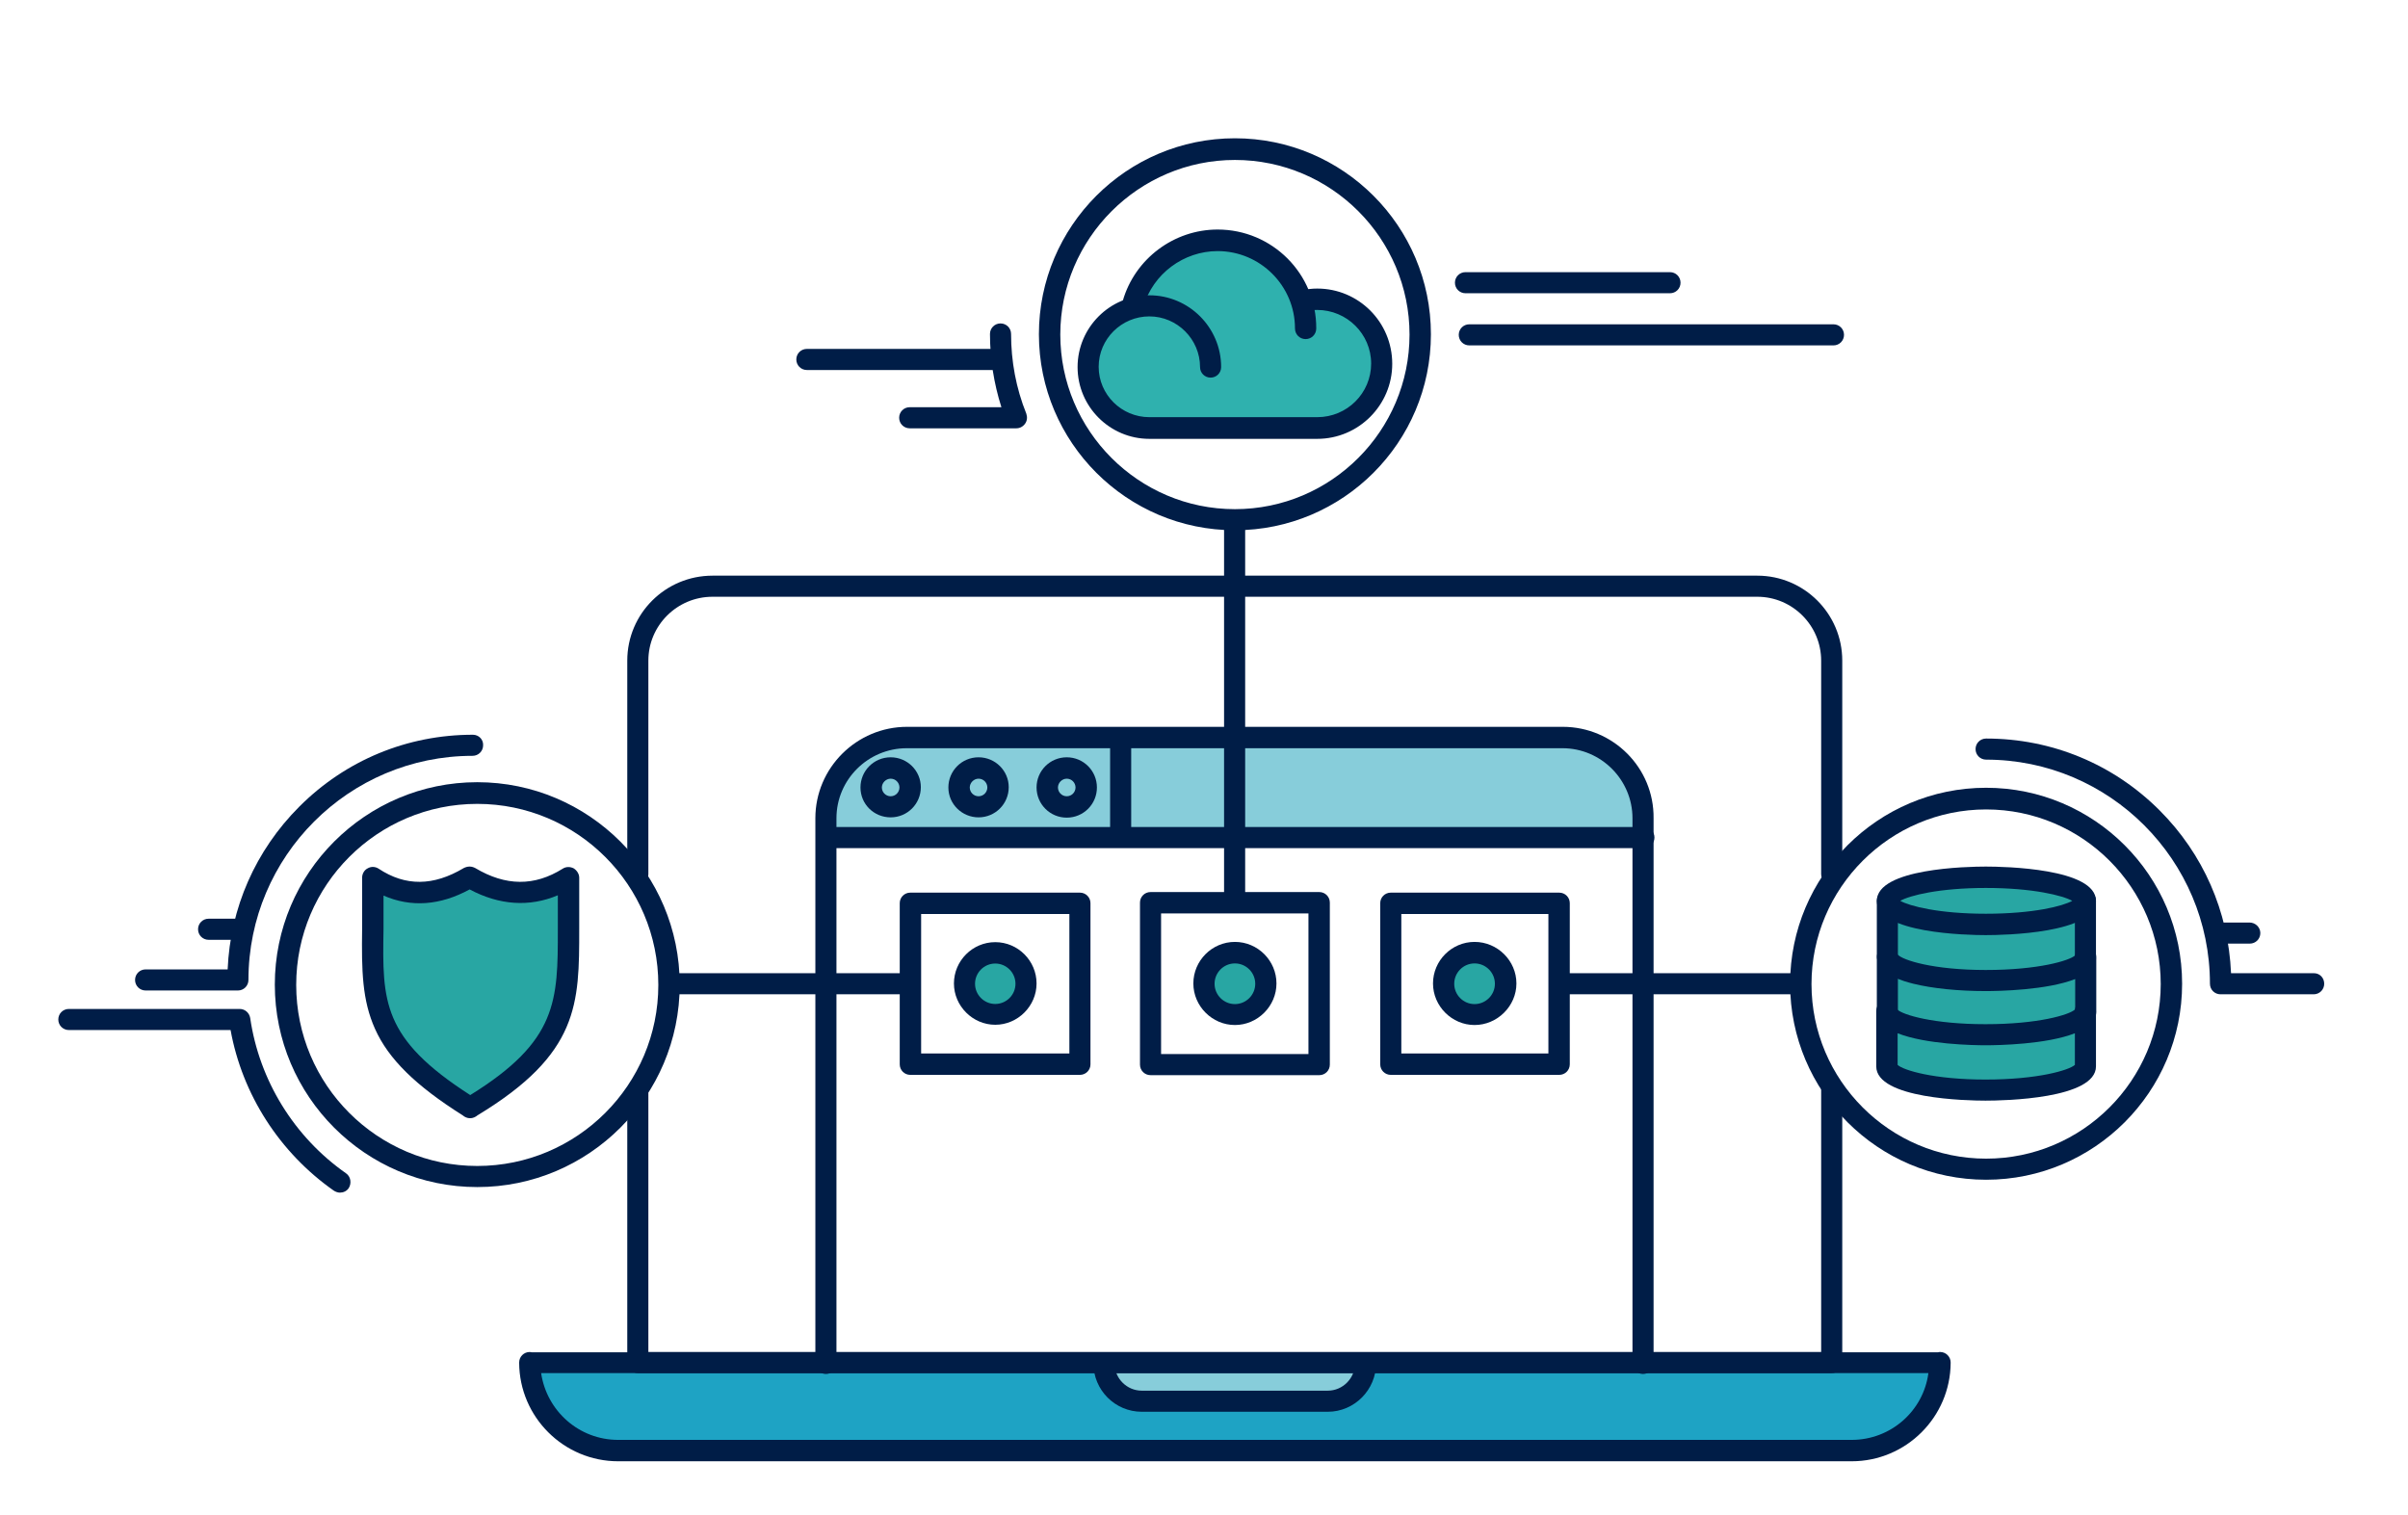 <?xml version="1.0" encoding="UTF-8"?> <svg xmlns="http://www.w3.org/2000/svg" xmlns:xlink="http://www.w3.org/1999/xlink" id="esc057a05nei1" viewBox="0 0 821.9 517" shape-rendering="geometricPrecision" text-rendering="geometricPrecision"><style><![CDATA[#esc057a05nei431_ts {animation: esc057a05nei431_ts__ts 4000ms linear infinite normal forwards}@keyframes esc057a05nei431_ts__ts { 0% {transform: translate(421.6px,114.1px) scale(1,1)} 45% {transform: translate(421.6px,114.1px) scale(1,1)} 57.5% {transform: translate(421.6px,114.1px) scale(1.1,1.1)} 70% {transform: translate(421.6px,114.1px) scale(1,1)} 100% {transform: translate(421.6px,114.1px) scale(1,1)} }#esc057a05nei457_ts {animation: esc057a05nei457_ts__ts 4000ms linear infinite normal forwards}@keyframes esc057a05nei457_ts__ts { 0% {transform: translate(678px,335.869px) scale(1,1)} 50% {transform: translate(678px,335.869px) scale(1,1)} 62.5% {transform: translate(678px,335.869px) scale(1.1,1.1)} 75% {transform: translate(678px,335.869px) scale(1,1)} 100% {transform: translate(678px,335.869px) scale(1,1)} }#esc057a05nei486_ts {animation: esc057a05nei486_ts__ts 4000ms linear infinite normal forwards}@keyframes esc057a05nei486_ts__ts { 0% {transform: translate(421.5px,124.15px) scale(1,1)} 45% {transform: translate(421.5px,124.15px) scale(1,1)} 57.5% {transform: translate(421.5px,124.15px) scale(1.1,1.1)} 70% {transform: translate(421.5px,124.15px) scale(1,1)} 100% {transform: translate(421.5px,124.15px) scale(1,1)} }#esc057a05nei490_ts {animation: esc057a05nei490_ts__ts 4000ms linear infinite normal forwards}@keyframes esc057a05nei490_ts__ts { 0% {transform: translate(416.168px,97.05px) scale(1.008,1.008)} 45% {transform: translate(416.168px,97.05px) scale(1.008,1.008)} 57.5% {transform: translate(416.168px,97.05px) scale(1.1,1.1)} 70% {transform: translate(416.168px,97.05px) scale(1,1)} 100% {transform: translate(416.168px,97.05px) scale(1,1)} }#esc057a05nei523_ts {animation: esc057a05nei523_ts__ts 4000ms linear infinite normal forwards}@keyframes esc057a05nei523_ts__ts { 0% {transform: translate(677.95px,335.75px) scale(1,1)} 50% {transform: translate(677.95px,335.75px) scale(1,1)} 62.5% {transform: translate(677.95px,335.75px) scale(1.1,1.1)} 75% {transform: translate(677.95px,335.75px) scale(1,1)} 100% {transform: translate(677.95px,335.75px) scale(1,1)} }#esc057a05nei567_ts {animation: esc057a05nei567_ts__ts 4000ms linear infinite normal forwards}@keyframes esc057a05nei567_ts__ts { 0% {transform: translate(160.625px,338.75px) scale(1,1)} 35% {transform: translate(160.625px,338.75px) scale(1,1)} 45% {transform: translate(160.625px,338.75px) scale(1.1,1.1)} 55% {transform: translate(160.625px,338.75px) scale(1,1)} 100% {transform: translate(160.625px,338.75px) scale(1,1)} }#esc057a05nei622_ts {animation: esc057a05nei622_ts__ts 4000ms linear infinite normal forwards}@keyframes esc057a05nei622_ts__ts { 0% {transform: translate(339.7px,335.7px) scale(1,1)} 22.5% {transform: translate(339.7px,335.7px) scale(1,1)} 35% {transform: translate(339.7px,335.7px) scale(1.1,1.1)} 47.5% {transform: translate(339.7px,335.7px) scale(1,1)} 100% {transform: translate(339.7px,335.7px) scale(1,1)} }#esc057a05nei627 {animation: esc057a05nei627_c_o 4000ms linear infinite normal forwards}@keyframes esc057a05nei627_c_o { 0% {opacity: 0} 17.5% {opacity: 1} 85% {opacity: 1} 100% {opacity: 0} }#esc057a05nei631 {animation: esc057a05nei631_c_o 4000ms linear infinite normal forwards}@keyframes esc057a05nei631_c_o { 0% {opacity: 0} 2.5% {opacity: 0} 20% {opacity: 1} 85% {opacity: 1} 100% {opacity: 0} }#esc057a05nei635 {animation: esc057a05nei635_c_o 4000ms linear infinite normal forwards}@keyframes esc057a05nei635_c_o { 0% {opacity: 0} 5% {opacity: 0} 24.75% {opacity: 1} 85% {opacity: 1} 100% {opacity: 0} }#esc057a05nei639 {animation: esc057a05nei639_c_o 4000ms linear infinite normal forwards}@keyframes esc057a05nei639_c_o { 0% {opacity: 0} 7.5% {opacity: 0} 27.25% {opacity: 1} 27.5% {opacity: 1} 85% {opacity: 1} 100% {opacity: 0} }#esc057a05nei649_ts {animation: esc057a05nei649_ts__ts 4000ms linear infinite normal forwards}@keyframes esc057a05nei649_ts__ts { 0% {transform: translate(503.35px,335.7px) scale(1.006,1.006)} 22.5% {transform: translate(503.35px,335.7px) scale(1.006,1.006)} 35% {transform: translate(503.35px,335.7px) scale(1.1,1.1)} 47.5% {transform: translate(503.35px,335.7px) scale(1,1)} 100% {transform: translate(503.35px,335.7px) scale(1,1)} }#esc057a05nei654 {animation: esc057a05nei654_c_o 4000ms linear infinite normal forwards}@keyframes esc057a05nei654_c_o { 0% {opacity: 0} 17.25% {opacity: 1} 17.5% {opacity: 1} 85% {opacity: 1} 100% {opacity: 0} }#esc057a05nei658 {animation: esc057a05nei658_c_o 4000ms linear infinite normal forwards}@keyframes esc057a05nei658_c_o { 0% {opacity: 0} 2.5% {opacity: 0} 19.75% {opacity: 1} 20% {opacity: 1} 85% {opacity: 1} 100% {opacity: 0} }#esc057a05nei662 {animation: esc057a05nei662_c_o 4000ms linear infinite normal forwards}@keyframes esc057a05nei662_c_o { 0% {opacity: 0} 5% {opacity: 0} 22.25% {opacity: 1} 22.5% {opacity: 1} 85% {opacity: 1} 100% {opacity: 0} }#esc057a05nei666 {animation: esc057a05nei666_c_o 4000ms linear infinite normal forwards}@keyframes esc057a05nei666_c_o { 0% {opacity: 0} 10% {opacity: 0} 27.25% {opacity: 1} 27.5% {opacity: 1} 85% {opacity: 1} 100% {opacity: 0} }#esc057a05nei672_ts {animation: esc057a05nei672_ts__ts 4000ms linear infinite normal forwards}@keyframes esc057a05nei672_ts__ts { 0% {transform: translate(421.5px,335.7px) scale(1.006,1.006)} 22.5% {transform: translate(421.5px,335.7px) scale(1.006,1.006)} 35% {transform: translate(421.5px,335.7px) scale(1.1,1.1)} 47.5% {transform: translate(421.5px,335.7px) scale(1,1)} 100% {transform: translate(421.5px,335.7px) scale(1,1)} }#esc057a05nei677 {animation: esc057a05nei677_c_o 4000ms linear infinite normal forwards}@keyframes esc057a05nei677_c_o { 0% {opacity: 0} 17.25% {opacity: 1} 17.5% {opacity: 1} 85% {opacity: 1} 100% {opacity: 0} }#esc057a05nei681 {animation: esc057a05nei681_c_o 4000ms linear infinite normal forwards}@keyframes esc057a05nei681_c_o { 0% {opacity: 0} 2.5% {opacity: 0} 19.75% {opacity: 1} 20% {opacity: 1} 85% {opacity: 1} 100% {opacity: 0} }#esc057a05nei685 {animation: esc057a05nei685_c_o 4000ms linear infinite normal forwards}@keyframes esc057a05nei685_c_o { 0% {opacity: 0} 5% {opacity: 0} 22.25% {opacity: 1} 22.5% {opacity: 1} 85% {opacity: 1} 100% {opacity: 0} }#esc057a05nei689 {animation: esc057a05nei689_c_o 4000ms linear infinite normal forwards}@keyframes esc057a05nei689_c_o { 0% {opacity: 0} 10% {opacity: 0} 27.25% {opacity: 1} 27.5% {opacity: 1} 84.75% {opacity: 1} 85% {opacity: 1} 100% {opacity: 0} }]]></style><g id="esc057a05nei2" display="none"><g id="esc057a05nei3"><g id="esc057a05nei4"><g id="esc057a05nei5"><rect id="esc057a05nei6" width="203.7" height="115.2" rx="0" ry="0" transform="matrix(1 0 0 1 538.8 281.8)" fill="rgb(255,138,122)" stroke="none" stroke-width="1"></rect></g></g></g><g id="esc057a05nei7"><g id="esc057a05nei8"><g id="esc057a05nei9"><circle id="esc057a05nei10" r="27.1" transform="matrix(1 0 0 1 640.6 339.2)" fill="rgb(255,255,255)" stroke="none" stroke-width="1"></circle></g></g></g><g id="esc057a05nei11"><g id="esc057a05nei12"><g id="esc057a05nei13"><polygon id="esc057a05nei14" points="633.1,327.4 633.1,351.1 650.3,339.2 633.2,327.5" fill="rgb(55,133,137)" stroke="none" stroke-width="1"></polygon></g></g></g><g id="esc057a05nei15"><g id="esc057a05nei16"><g id="esc057a05nei17"><polygon id="esc057a05nei18" points="435.6,260.8 435.6,284.4 452.9,272.6 435.8,260.9" fill="rgb(255,45,32)" stroke="none" stroke-width="1"></polygon></g></g></g><g id="esc057a05nei19"><g id="esc057a05nei20"><g id="esc057a05nei21"><circle id="esc057a05nei22" r="14.2" transform="matrix(1 0 0 1 424.6 21.4)" fill="rgb(55,133,137)" stroke="none" stroke-width="1"></circle></g></g></g><g id="esc057a05nei23"><g id="esc057a05nei24"><g id="esc057a05nei25"><g id="esc057a05nei26"><g id="esc057a05nei27"><path id="esc057a05nei28" d="M776.8,259.9L768.1,259.9L768.1,498.3L776.8,498.3C789.2,498.3,799.3,488.2,799.3,475.8L799.3,282.4C799.3,270,789.2,259.9,776.8,259.9Z" fill="rgb(255,45,32)" stroke="none" stroke-width="1"></path></g></g></g><g id="esc057a05nei29"><g id="esc057a05nei30"><g id="esc057a05nei31"><path id="esc057a05nei32" d="M482.7,282.4L482.7,475.8C482.7,488.2,492.8,498.3,505.2,498.3L513.9,498.3L513.9,259.9L505.3,259.9C492.8,259.9,482.7,270,482.7,282.4Z" fill="rgb(255,45,32)" stroke="none" stroke-width="1"></path></g></g></g></g><g id="esc057a05nei33"><g id="esc057a05nei34"><g id="esc057a05nei35"><path id="esc057a05nei36" d="M20.9,481.4C20.9,490.7,28.5,498.3,37.8,498.3L118.2,498.3C127.5,498.3,135.1,490.7,135.1,481.4L135.1,473.8L20.9,473.8L20.9,481.4Z" fill="rgb(55,133,137)" stroke="none" stroke-width="1"></path></g></g></g><g id="esc057a05nei37"><g id="esc057a05nei38"><g id="esc057a05nei39"><path id="esc057a05nei40" d="M120.8,294.9L36.7,294.9C28.4,294.9,21.6,301.6,21.6,310L21.6,314.4L135.8,314.4L135.8,310C135.8,301.6,129.1,294.9,120.8,294.9Z" fill="rgb(55,133,137)" stroke="none" stroke-width="1"></path></g></g></g><g id="esc057a05nei41"><g id="esc057a05nei42"><g id="esc057a05nei43"><path id="esc057a05nei44" d="M447,474.9L208.8,474.9C197.4,474.9,188.1,484.2,188.1,495.6L188.1,498.2L467.7,498.2L467.7,495.6C467.7,484.2,458.4,474.9,447,474.9Z" fill="rgb(255,45,32)" stroke="none" stroke-width="1"></path></g></g></g><g id="esc057a05nei45"><g id="esc057a05nei46"><g id="esc057a05nei47"><path id="esc057a05nei48" d="M392,397L264,397C268.4,426.7,256.3,451.9,232.6,473.6L424.7,473.6C398.5,458.5,388.9,431.8,392,397Z" fill="rgb(255,45,32)" stroke="none" stroke-width="1"></path></g></g></g><g id="esc057a05nei49"><g id="esc057a05nei50"><g id="esc057a05nei51"><rect id="esc057a05nei52" width="344.8" height="63.2" rx="0" ry="0" transform="matrix(1 0 0 1 135.1 333.9)" fill="rgb(255,45,32)" stroke="none" stroke-width="1"></rect></g></g></g></g><g id="esc057a05nei53"><g id="esc057a05nei54"><g id="esc057a05nei55"><ellipse id="esc057a05nei56" rx="12.7" ry="12.7" transform="matrix(1 0 0 1 327.9 365.5)" fill="rgb(255,255,255)" stroke="none" stroke-width="1"></ellipse></g></g></g><g id="esc057a05nei57"><g id="esc057a05nei58"><g id="esc057a05nei59"><rect id="esc057a05nei60" width="84.8" height="60.9" rx="0" ry="0" transform="matrix(1 0 0 1 36 353.8)" fill="rgb(163,234,238)" stroke="none" stroke-width="1"></rect></g></g></g><g id="esc057a05nei61"><g id="esc057a05nei62"><g id="esc057a05nei63"><path id="esc057a05nei64" d="M314.6,333.9L479.8,333.9L481.3,280.4C481.6,269.1,490.9,260.1,502.2,260.3L564.8,260.9L564.8,212.6L314.6,212.6L314.6,333.9Z" fill="rgb(163,234,238)" stroke="none" stroke-width="1"></path></g></g></g><g id="esc057a05nei65"><g id="esc057a05nei66"><g id="esc057a05nei67"><circle id="esc057a05nei68" r="27.1" transform="matrix(1 0 0 1 441.3 273.2)" fill="rgb(255,255,255)" stroke="none" stroke-width="1"></circle></g></g></g><g id="esc057a05nei69"><g id="esc057a05nei70"><g id="esc057a05nei71"><polygon id="esc057a05nei72" points="433.1,260.8 433.1,284.4 450.2,272.6 433.2,260.9" fill="rgb(55,133,137)" stroke="none" stroke-width="1"></polygon></g></g></g><g id="esc057a05nei73"><g id="esc057a05nei74"><g id="esc057a05nei75"><path id="esc057a05nei76" d="M423.6,99.3L386.7,62.3L325.4,123.7L325.8,168C325.9,175.1,331.6,180.8,338.7,180.8L508.6,180.8C515.7,180.8,521.5,175,521.5,167.9L521.5,80.1L480.5,39.1L423.6,99.3Z" fill="rgb(255,45,32)" stroke="none" stroke-width="1"></path></g></g></g></g><g id="esc057a05nei77" display="none"><g id="esc057a05nei78"><g id="esc057a05nei79"><g id="esc057a05nei80"><g id="esc057a05nei81"><path id="esc057a05nei82" d="M778.6,90.2L768.6,100.2C767.1,101.7,767.1,104.1,768.6,105.5C769.3,106.2,770.3,106.6,771.3,106.6C772.3,106.6,773.2,106.2,774,105.5L784,95.5C785.5,94,785.5,91.6,784,90.2C782.5,88.8,780,88.8,778.6,90.2Z" fill="rgb(7,31,55)" stroke="none" stroke-width="1"></path></g></g></g><g id="esc057a05nei83"><g id="esc057a05nei84"><g id="esc057a05nei85"><path id="esc057a05nei86" d="M773.7,90.2C772.2,88.7,769.8,88.7,768.4,90.2C766.9,91.7,766.9,94.1,768.4,95.5L778.4,105.5C779.1,106.2,780.1,106.6,781.1,106.6C782.1,106.6,783,106.2,783.8,105.5C785.3,104,785.3,101.6,783.8,100.2L773.7,90.2Z" fill="rgb(7,31,55)" stroke="none" stroke-width="1"></path></g></g></g></g><g id="esc057a05nei87"><g id="esc057a05nei88"><g id="esc057a05nei89"><g id="esc057a05nei90"><g id="esc057a05nei91"><g id="esc057a05nei92"><path id="esc057a05nei93" d="M62,91.8L62,294.9L69.6,294.9L69.6,91.8C69.6,57.9,97.1,30.4,131,30.4L325.7,30.4L325.7,22.8L131,22.8C93,22.9,62,53.8,62,91.8Z" fill="rgb(7,31,55)" stroke="none" stroke-width="1"></path></g></g></g></g><g id="esc057a05nei94"><g id="esc057a05nei95"><g id="esc057a05nei96"><g id="esc057a05nei97"><rect id="esc057a05nei98" width="343.9" height="7.6" rx="0" ry="0" transform="matrix(1 0 0 1 136 393.2)" fill="rgb(7,31,55)" stroke="none" stroke-width="1"></rect></g></g></g></g><g id="esc057a05nei99"><g id="esc057a05nei100"><g id="esc057a05nei101"><g id="esc057a05nei102"><path id="esc057a05nei103" d="M524.8,22.9L524.8,30.5C558.7,30.5,586.2,58,586.2,91.9L586.2,257.8L593.8,257.8L593.8,91.8C593.7,53.8,562.8,22.9,524.8,22.9Z" fill="rgb(7,31,55)" stroke="none" stroke-width="1"></path></g></g></g></g><g id="esc057a05nei104"><g id="esc057a05nei105"><g id="esc057a05nei106"><g id="esc057a05nei107"><rect id="esc057a05nei108" width="347.1" height="7.6" rx="0" ry="0" transform="matrix(1 0 0 1 134.9 330)" fill="rgb(7,31,55)" stroke="none" stroke-width="1"></rect></g></g></g></g><g id="esc057a05nei109"><g id="esc057a05nei110"><g id="esc057a05nei111"><g id="esc057a05nei112"><path id="esc057a05nei113" d="M327.9,349C318.5,349,310.9,356.6,310.9,366C310.9,375.4,318.5,383,327.9,383C337.3,383,344.9,375.4,344.9,366C344.9,356.6,337.3,349,327.9,349ZM327.9,375.4C322.7,375.4,318.4,371.2,318.4,365.9C318.4,360.7,322.6,356.4,327.9,356.4C333.1,356.4,337.4,360.6,337.4,365.9C337.3,371.2,333.1,375.4,327.9,375.4Z" fill="rgb(7,31,55)" stroke="none" stroke-width="1"></path></g></g></g></g><g id="esc057a05nei114"><g id="esc057a05nei115"><g id="esc057a05nei116"><g id="esc057a05nei117"><g id="esc057a05nei118"><path id="esc057a05nei119" d="M508,-19.7L339.1,-19.7C329.4,-19.7,321.4,-11.8,321.4,-2L321.4,166.9C321.4,176.6,329.3,184.6,339.1,184.6L508,184.6C517.7,184.6,525.7,176.7,525.7,166.9L525.7,-2.1C525.7,-11.8,517.8,-19.7,508,-19.7ZM518.2,166.8C518.2,172.4,513.7,176.9,508.1,176.9L339.1,176.9C333.5,176.9,329,172.4,329,166.8L329,-2.1C329,-7.7,333.5,-12.2,339.1,-12.2L508,-12.2C513.6,-12.2,518.1,-7.7,518.1,-2.1L518.1,166.8Z" fill="rgb(7,31,55)" stroke="none" stroke-width="1"></path></g></g></g></g><g id="esc057a05nei120"><g id="esc057a05nei121"><g id="esc057a05nei122"><g id="esc057a05nei123"><g id="esc057a05nei124"><path id="esc057a05nei125" d="M389.3,59.7C388.6,59,387.6,58.6,386.6,58.6C385.6,58.6,384.6,59,383.9,59.7L322.6,121C321.1,122.5,321.1,124.9,322.6,126.3C323.3,127,324.3,127.4,325.3,127.4C326.3,127.4,327.2,127,328,126.3L386.7,67.6L445,126C446.5,127.5,448.9,127.5,450.3,126C451.8,124.5,451.8,122.1,450.3,120.7L389.3,59.7Z" fill="rgb(7,31,55)" stroke="none" stroke-width="1"></path></g></g></g></g><g id="esc057a05nei126"><g id="esc057a05nei127"><g id="esc057a05nei128"><g id="esc057a05nei129"><path id="esc057a05nei130" d="M483.1,36.4C481.6,34.9,479.2,34.9,477.8,36.4L421,93.2C419.5,94.7,419.5,97.1,421,98.5C421.7,99.2,422.7,99.6,423.7,99.6C424.7,99.6,425.6,99.2,426.4,98.5L480.6,44.3L518.9,82.6C520.4,84.1,522.8,84.1,524.2,82.6C525.7,81.1,525.7,78.7,524.2,77.3L483.1,36.4Z" fill="rgb(7,31,55)" stroke="none" stroke-width="1"></path></g></g></g></g></g><g id="esc057a05nei131"><g id="esc057a05nei132"><g id="esc057a05nei133"><g id="esc057a05nei134"><path id="esc057a05nei135" d="M424.7,1.5C413.6,1.5,404.6,10.5,404.6,21.6C404.6,32.7,413.6,41.7,424.7,41.7C435.8,41.7,444.8,32.7,444.8,21.6C444.8,10.5,435.8,1.5,424.7,1.5ZM424.7,34.2C417.8,34.2,412.1,28.6,412.1,21.6C412.1,14.6,417.7,9,424.7,9C431.7,9,437.3,14.6,437.3,21.6C437.3,28.6,431.6,34.2,424.7,34.2Z" fill="rgb(7,31,55)" stroke="none" stroke-width="1"></path></g></g></g></g></g><g id="esc057a05nei136"><g id="esc057a05nei137"><g id="esc057a05nei138"><g id="esc057a05nei139"><g id="esc057a05nei140"><path id="esc057a05nei141" d="M429.4,471.7C405,457.6,392.7,430.6,395.7,397.5C395.9,395.4,394.4,393.6,392.3,393.4C390.2,393.2,388.4,394.7,388.2,396.8C386.6,414.8,389.1,431.2,395.7,445.5C402.2,459.4,412.5,470.7,425.6,478.3C426.2,478.6,426.8,478.8,427.5,478.8C428.8,478.8,430.1,478.1,430.8,476.9C431.8,475,431.2,472.7,429.4,471.7Z" fill="rgb(7,31,55)" stroke="none" stroke-width="1"></path></g></g></g></g><g id="esc057a05nei142"><g id="esc057a05nei143"><g id="esc057a05nei144"><g id="esc057a05nei145"><path id="esc057a05nei146" d="M263.5,393.3C261.4,393.5,259.9,395.3,260.1,397.4C263.1,430.5,250.8,457.6,226.4,471.6C224.6,472.6,224,475,225,476.8C225.7,478,227,478.7,228.3,478.7C228.9,478.7,229.6,478.5,230.2,478.2C243.3,470.7,253.6,459.3,260.1,445.4C266.7,431.1,269.3,414.8,267.6,396.7C267.5,394.6,265.6,393.1,263.5,393.3Z" fill="rgb(7,31,55)" stroke="none" stroke-width="1"></path></g></g></g></g></g><g id="esc057a05nei147"><g id="esc057a05nei148"><g id="esc057a05nei149"><g id="esc057a05nei150"><path id="esc057a05nei151" d="M444.8,471.5L211,471.5C196.3,471.5,184.3,483.5,184.3,498.2C184.3,500.3,186,502,188.1,502L467.7,502C469.8,502,471.5,500.3,471.5,498.2C471.5,483.5,459.5,471.5,444.8,471.5ZM192.2,494.5C194,485.7,201.7,479.1,211,479.1L444.7,479.1C454,479.1,461.7,485.7,463.5,494.5L192.2,494.5Z" fill="rgb(7,31,55)" stroke="none" stroke-width="1"></path></g></g></g></g><g id="esc057a05nei152"><g id="esc057a05nei153"><g id="esc057a05nei154"><g id="esc057a05nei155"><g id="esc057a05nei156"><g id="esc057a05nei157"><path id="esc057a05nei158" d="M115.7,291.1L41.1,291.1C27.7,291.1,16.9,302,16.9,315.3L16.9,477.7C16.9,491.1,27.8,501.9,41.1,501.9L115.7,501.9C129.1,501.9,139.9,491,139.9,477.7L139.9,315.4C139.9,302,129.1,291.1,115.7,291.1ZM132.4,477.8C132.4,487,124.9,494.5,115.7,494.5L41.1,494.5C31.9,494.5,24.4,487,24.4,477.8L24.4,315.4C24.4,306.2,31.9,298.7,41.1,298.7L115.7,298.7C124.9,298.7,132.4,306.2,132.4,315.4L132.4,477.8Z" fill="rgb(7,31,55)" stroke="none" stroke-width="1"></path></g></g></g></g><g id="esc057a05nei159"><g id="esc057a05nei160"><g id="esc057a05nei161"><g id="esc057a05nei162"><rect id="esc057a05nei163" width="115.4" height="7.6" rx="0" ry="0" transform="matrix(1 0 0 1 21 470)" fill="rgb(7,31,55)" stroke="none" stroke-width="1"></rect></g></g></g></g></g><g id="esc057a05nei164"><g id="esc057a05nei165"><g id="esc057a05nei166"><g id="esc057a05nei167"><path id="esc057a05nei168" d="M120.8,350L35.9,350C33.8,350,32.1,351.7,32.1,353.8L32.1,414.7C32.1,416.8,33.8,418.5,35.9,418.5L120.7,418.5C122.8,418.5,124.5,416.8,124.5,414.7L124.5,353.8C124.5,351.7,122.8,350,120.8,350ZM117,410.9L39.7,410.9L39.7,357.6L117,357.6L117,410.9Z" fill="rgb(7,31,55)" stroke="none" stroke-width="1"></path></g></g></g></g><g id="esc057a05nei169"><g id="esc057a05nei170"><g id="esc057a05nei171"><g id="esc057a05nei172"><path id="esc057a05nei173" d="M134.9,310.4L21,310.4C18.9,310.4,17.2,312.1,17.2,314.2C17.2,316.3,18.9,318,21,318L134.8,318C136.9,318,138.6,316.3,138.6,314.2C138.6,312.1,137,310.4,134.9,310.4Z" fill="rgb(7,31,55)" stroke="none" stroke-width="1"></path></g></g></g></g><g id="esc057a05nei174"><g id="esc057a05nei175"><g id="esc057a05nei176"><g id="esc057a05nei177"><path id="esc057a05nei178" d="M120.8,330L36.2,330C34.1,330,32.4,331.7,32.4,333.8C32.4,335.9,34.1,337.6,36.2,337.6L120.8,337.6C122.9,337.6,124.6,335.9,124.6,333.8C124.6,331.7,122.9,330,120.8,330Z" fill="rgb(7,31,55)" stroke="none" stroke-width="1"></path></g></g></g></g><g id="esc057a05nei179"><g id="esc057a05nei180"><g id="esc057a05nei181"><g id="esc057a05nei182"><path id="esc057a05nei183" d="M120.8,430.8L36.2,430.8C34.1,430.8,32.4,432.5,32.4,434.6C32.4,436.7,34.1,438.4,36.2,438.4L120.8,438.4C122.9,438.4,124.6,436.7,124.6,434.6C124.6,432.5,122.9,430.8,120.8,430.8Z" fill="rgb(7,31,55)" stroke="none" stroke-width="1"></path></g></g></g></g><g id="esc057a05nei184"><g id="esc057a05nei185"><g id="esc057a05nei186"><g id="esc057a05nei187"><path id="esc057a05nei188" d="M120.8,449.9L36.2,449.9C34.1,449.9,32.4,451.6,32.4,453.7C32.4,455.8,34.1,457.5,36.2,457.5L120.8,457.5C122.9,457.5,124.6,455.8,124.6,453.7C124.6,451.6,122.9,449.9,120.8,449.9Z" fill="rgb(7,31,55)" stroke="none" stroke-width="1"></path></g></g></g></g><g id="esc057a05nei189"><g id="esc057a05nei190"><g id="esc057a05nei191"><g id="esc057a05nei192"><path id="esc057a05nei193" d="M123,411.6L38.2,350.7C36.5,349.5,34.1,349.9,32.9,351.6C31.7,353.3,32.1,355.7,33.8,356.9L118.6,417.8C119.3,418.3,120,418.5,120.8,418.5C122,418.5,123.1,418,123.9,416.9C125.1,415.2,124.7,412.8,123,411.6Z" fill="rgb(7,31,55)" stroke="none" stroke-width="1"></path></g></g></g></g><g id="esc057a05nei194"><g id="esc057a05nei195"><g id="esc057a05nei196"><g id="esc057a05nei197"><path id="esc057a05nei198" d="M118.6,350.8L33.8,411.7C32.1,412.9,31.7,415.3,32.9,417C33.6,418,34.8,418.6,36,418.6C36.8,418.6,37.5,418.4,38.2,417.9L123,357C124.7,355.8,125.1,353.4,123.9,351.7C122.7,349.9,120.3,349.5,118.6,350.8Z" fill="rgb(7,31,55)" stroke="none" stroke-width="1"></path></g></g></g></g></g><g id="esc057a05nei199"><g id="esc057a05nei200"><g id="esc057a05nei201"><g id="esc057a05nei202"><g id="esc057a05nei203"><path id="esc057a05nei204" d="M439.8,240.2C421.9,240.2,407.4,254.8,407.4,272.6C407.4,290.4,421.9,305,439.8,305C457.7,305,472.2,290.5,472.2,272.6C472.2,254.7,457.7,240.2,439.8,240.2ZM439.8,297.5C426.1,297.5,414.9,286.3,414.9,272.6C414.9,258.9,426.1,247.7,439.8,247.7C453.5,247.7,464.7,258.9,464.7,272.6C464.7,286.3,453.5,297.5,439.8,297.5Z" fill="rgb(7,31,55)" stroke="none" stroke-width="1"></path></g></g></g></g><g id="esc057a05nei205"><g id="esc057a05nei206"><g id="esc057a05nei207"><g id="esc057a05nei208"><path id="esc057a05nei209" d="M457.6,269.1L434.7,256.3C433.5,255.7,432.1,255.7,430.9,256.3C429.7,257,429,258.2,429,259.6L429,285.6C429,287,429.7,288.2,430.9,288.9C431.5,289.2,432.1,289.4,432.8,289.4C433.4,289.4,434.1,289.2,434.7,288.9L457.6,275.7C458.8,275,459.5,273.8,459.5,272.4C459.6,271,458.8,269.8,457.6,269.1ZM436.6,279.1L436.6,266.1L448.1,272.5L436.6,279.1Z" fill="rgb(7,31,55)" stroke="none" stroke-width="1"></path></g></g></g></g></g><g id="esc057a05nei210"><g id="esc057a05nei211"><g id="esc057a05nei212"><g id="esc057a05nei213"><g id="esc057a05nei214"><path id="esc057a05nei215" d="M774.7,256.2L506.5,256.2C490.9,256.2,478.1,268.9,478.1,284.6L478.1,473.6C478.1,489.2,490.8,502,506.5,502L774.7,502C790.4,502,803.1,489.3,803.1,473.6L803.1,284.6C803.1,269,790.4,256.2,774.7,256.2ZM795.5,473.6C795.5,485.1,786.2,494.4,774.7,494.4L506.5,494.4C495,494.4,485.7,485.1,485.7,473.6L485.7,284.6C485.7,273.1,495,263.8,506.5,263.8L774.7,263.8C786.2,263.8,795.5,273.1,795.5,284.6L795.5,473.6Z" fill="rgb(7,31,55)" stroke="none" stroke-width="1"></path></g></g></g></g><g id="esc057a05nei216"><g id="esc057a05nei217"><g id="esc057a05nei218"><g id="esc057a05nei219"><g id="esc057a05nei220"><path id="esc057a05nei221" d="M768.4,256.2C766.3,256.2,764.6,257.9,764.6,260L764.6,498.3C764.6,500.4,766.3,502.1,768.4,502.1C770.5,502.1,772.2,500.4,772.2,498.3L772.2,260C772.1,257.9,770.5,256.2,768.4,256.2Z" fill="rgb(7,31,55)" stroke="none" stroke-width="1"></path></g></g></g></g><g id="esc057a05nei222"><g id="esc057a05nei223"><g id="esc057a05nei224"><g id="esc057a05nei225"><path id="esc057a05nei226" d="M513.5,256.2C511.4,256.2,509.7,257.9,509.7,260L509.7,498.3C509.7,500.4,511.4,502.1,513.5,502.1C515.6,502.1,517.3,500.4,517.3,498.3L517.3,260C517.2,257.9,515.5,256.2,513.5,256.2Z" fill="rgb(7,31,55)" stroke="none" stroke-width="1"></path></g></g></g></g></g><g id="esc057a05nei227"><g id="esc057a05nei228"><g id="esc057a05nei229"><g id="esc057a05nei230"><g id="esc057a05nei231"><path id="esc057a05nei232" d="M742.5,278L538.8,278C536.7,278,535,279.7,535,281.8L535,397C535,399.1,536.7,400.8,538.8,400.8L742.5,400.8C744.6,400.8,746.3,399.1,746.3,397L746.3,281.8C746.3,279.7,744.6,278,742.5,278ZM738.7,393.2L542.5,393.2L542.5,285.6L738.7,285.6L738.7,393.2Z" fill="rgb(7,31,55)" stroke="none" stroke-width="1"></path></g></g></g></g><g id="esc057a05nei233"><g id="esc057a05nei234"><g id="esc057a05nei235"><g id="esc057a05nei236"><g id="esc057a05nei237"><path id="esc057a05nei238" d="M640.6,307C622.7,307,608.2,321.5,608.2,339.4C608.2,357.3,622.7,371.8,640.6,371.8C658.5,371.8,673,357.3,673,339.4C673.1,321.5,658.5,307,640.6,307ZM640.6,364.3C626.9,364.3,615.7,353.1,615.7,339.4C615.7,325.7,626.9,314.5,640.6,314.5C654.3,314.5,665.5,325.7,665.5,339.4C665.5,353.1,654.3,364.3,640.6,364.3Z" fill="rgb(7,31,55)" stroke="none" stroke-width="1"></path></g></g></g></g><g id="esc057a05nei239"><g id="esc057a05nei240"><g id="esc057a05nei241"><g id="esc057a05nei242"><path id="esc057a05nei243" d="M657.6,335.9L634.7,323.1C633.5,322.5,632.1,322.5,630.9,323.1C629.7,323.8,629,325,629,326.4L629,352.4C629,353.8,629.7,355,630.9,355.7C631.5,356,632.1,356.2,632.8,356.2C633.5,356.2,634.1,356,634.7,355.7L657.6,342.5C658.8,341.8,659.5,340.6,659.5,339.2C659.5,337.8,658.8,336.5,657.6,335.9ZM636.6,345.9L636.6,332.9L648.1,339.3L636.6,345.9Z" fill="rgb(7,31,55)" stroke="none" stroke-width="1"></path></g></g></g></g></g><g id="esc057a05nei244"><g id="esc057a05nei245"><g id="esc057a05nei246"><g id="esc057a05nei247"><g id="esc057a05nei248"><path id="esc057a05nei249" d="M612.5,419.2L539,419.2C536.9,419.2,535.2,420.9,535.2,423C535.2,425.1,536.9,426.8,539,426.8L612.5,426.8C614.6,426.8,616.3,425.1,616.3,423C616.3,420.9,614.5,419.2,612.5,419.2Z" fill="rgb(7,31,55)" stroke="none" stroke-width="1"></path></g></g></g></g><g id="esc057a05nei250"><g id="esc057a05nei251"><g id="esc057a05nei252"><g id="esc057a05nei253"><path id="esc057a05nei254" d="M612.5,443.9L539,443.9C536.9,443.9,535.2,445.6,535.2,447.7C535.2,449.8,536.9,451.5,539,451.5L612.5,451.5C614.6,451.5,616.3,449.8,616.3,447.7C616.3,445.6,614.5,443.9,612.5,443.9Z" fill="rgb(7,31,55)" stroke="none" stroke-width="1"></path></g></g></g></g><g id="esc057a05nei255"><g id="esc057a05nei256"><g id="esc057a05nei257"><g id="esc057a05nei258"><path id="esc057a05nei259" d="M612.5,469.5L539,469.5C536.9,469.5,535.2,471.2,535.2,473.3C535.2,475.4,536.9,477.1,539,477.1L612.5,477.1C614.6,477.1,616.3,475.4,616.3,473.3C616.3,471.2,614.5,469.5,612.5,469.5Z" fill="rgb(7,31,55)" stroke="none" stroke-width="1"></path></g></g></g></g></g><g id="esc057a05nei260"><g id="esc057a05nei261"><g id="esc057a05nei262"><g id="esc057a05nei263"><g id="esc057a05nei264"><path id="esc057a05nei265" d="M742.9,419.2L669.4,419.2C667.3,419.2,665.6,420.9,665.6,423C665.6,425.1,667.3,426.8,669.4,426.8L742.9,426.8C745,426.8,746.7,425.1,746.7,423C746.7,420.9,745,419.2,742.9,419.2Z" fill="rgb(7,31,55)" stroke="none" stroke-width="1"></path></g></g></g></g><g id="esc057a05nei266"><g id="esc057a05nei267"><g id="esc057a05nei268"><g id="esc057a05nei269"><path id="esc057a05nei270" d="M742.9,443.9L669.4,443.9C667.3,443.9,665.6,445.6,665.6,447.7C665.6,449.8,667.3,451.5,669.4,451.5L742.9,451.5C745,451.5,746.7,449.8,746.7,447.7C746.7,445.6,745,443.9,742.9,443.9Z" fill="rgb(7,31,55)" stroke="none" stroke-width="1"></path></g></g></g></g><g id="esc057a05nei271"><g id="esc057a05nei272"><g id="esc057a05nei273"><g id="esc057a05nei274"><path id="esc057a05nei275" d="M742.9,469.5L669.4,469.5C667.3,469.5,665.6,471.2,665.6,473.3C665.6,475.4,667.3,477.1,669.4,477.1L742.9,477.1C745,477.1,746.7,475.4,746.7,473.3C746.7,471.2,745,469.5,742.9,469.5Z" fill="rgb(7,31,55)" stroke="none" stroke-width="1"></path></g></g></g></g></g></g></g><g id="esc057a05nei276"><g id="esc057a05nei277"><g id="esc057a05nei278"><g id="esc057a05nei279"><g id="esc057a05nei280"><path id="esc057a05nei281" d="M314.6,322.2C312.5,322.2,310.8,323.9,310.8,326L310.8,332.8C310.8,334.9,312.5,336.6,314.6,336.6C316.7,336.6,318.4,334.9,318.4,332.8L318.4,326C318.4,323.9,316.7,322.2,314.6,322.2Z" fill="rgb(7,31,55)" stroke="none" stroke-width="1"></path></g></g></g></g><g id="esc057a05nei282"><g id="esc057a05nei283"><g id="esc057a05nei284"><g id="esc057a05nei285"><path id="esc057a05nei286" d="M314.6,281.6C312.5,281.6,310.8,283.3,310.8,285.4L310.8,300.6C310.8,302.7,312.5,304.4,314.6,304.4C316.7,304.4,318.4,302.7,318.4,300.6L318.4,285.4C318.4,283.2,316.7,281.6,314.6,281.6Z" fill="rgb(7,31,55)" stroke="none" stroke-width="1"></path></g><g id="esc057a05nei287"><path id="esc057a05nei288" d="M314.6,240.9C312.5,240.9,310.8,242.6,310.8,244.7L310.8,259.9C310.8,262,312.5,263.7,314.6,263.7C316.7,263.7,318.4,262,318.4,259.9L318.4,244.7C318.4,242.6,316.7,240.9,314.6,240.9Z" fill="rgb(7,31,55)" stroke="none" stroke-width="1"></path></g></g></g></g><g id="esc057a05nei289"><g id="esc057a05nei290"><g id="esc057a05nei291"><g id="esc057a05nei292"><path id="esc057a05nei293" d="M321.5,208.7L314.7,208.7C312.6,208.7,310.9,210.4,310.9,212.5L310.9,219.3C310.9,221.4,312.6,223.1,314.7,223.1C316.8,223.1,318.5,221.4,318.5,219.3L318.5,216.3L321.5,216.3C323.6,216.3,325.3,214.6,325.3,212.5C325.3,210.4,323.5,208.7,321.5,208.7Z" fill="rgb(7,31,55)" stroke="none" stroke-width="1"></path></g></g></g></g><g id="esc057a05nei294"><g id="esc057a05nei295"><g id="esc057a05nei296"><g id="esc057a05nei297"><path id="esc057a05nei298" d="M428.6,208.7L415.2,208.7C413.1,208.7,411.4,210.4,411.4,212.5C411.4,214.6,413.1,216.3,415.2,216.3L428.6,216.3C430.7,216.3,432.4,214.6,432.4,212.5C432.4,210.4,430.7,208.7,428.6,208.7Z" fill="rgb(7,31,55)" stroke="none" stroke-width="1"></path></g><g id="esc057a05nei299"><path id="esc057a05nei300" d="M392.9,208.7L379.5,208.7C377.4,208.7,375.7,210.4,375.7,212.5C375.7,214.6,377.4,216.3,379.5,216.3L392.9,216.3C395,216.3,396.7,214.6,396.7,212.5C396.7,210.4,395,208.7,392.9,208.7Z" fill="rgb(7,31,55)" stroke="none" stroke-width="1"></path></g><g id="esc057a05nei301"><path id="esc057a05nei302" d="M357.2,208.7L343.8,208.7C341.7,208.7,340,210.4,340,212.5C340,214.6,341.7,216.3,343.8,216.3L357.2,216.3C359.3,216.3,361,214.6,361,212.5C361,210.4,359.3,208.7,357.2,208.7Z" fill="rgb(7,31,55)" stroke="none" stroke-width="1"></path></g><g id="esc057a05nei303"><path id="esc057a05nei304" d="M535.8,208.7L522.4,208.7C520.3,208.7,518.6,210.4,518.6,212.5C518.6,214.6,520.3,216.3,522.4,216.3L535.8,216.3C537.9,216.3,539.6,214.6,539.6,212.5C539.6,210.4,537.9,208.7,535.8,208.7Z" fill="rgb(7,31,55)" stroke="none" stroke-width="1"></path></g><g id="esc057a05nei305"><path id="esc057a05nei306" d="M464.4,208.7L451,208.7C448.9,208.7,447.2,210.4,447.2,212.5C447.2,214.6,448.9,216.3,451,216.3L464.4,216.3C466.5,216.3,468.2,214.6,468.2,212.5C468.2,210.4,466.4,208.7,464.4,208.7Z" fill="rgb(7,31,55)" stroke="none" stroke-width="1"></path></g><g id="esc057a05nei307"><path id="esc057a05nei308" d="M500.1,208.7L486.7,208.7C484.6,208.7,482.9,210.4,482.9,212.5C482.9,214.6,484.6,216.3,486.7,216.3L500.1,216.3C502.2,216.3,503.9,214.6,503.9,212.5C503.9,210.4,502.2,208.7,500.1,208.7Z" fill="rgb(7,31,55)" stroke="none" stroke-width="1"></path></g></g></g></g><g id="esc057a05nei309"><g id="esc057a05nei310"><g id="esc057a05nei311"><g id="esc057a05nei312"><path id="esc057a05nei313" d="M564.9,208.7L558.1,208.7C556,208.7,554.3,210.4,554.3,212.5C554.3,214.6,556,216.3,558.1,216.3L561.1,216.3L561.1,219.3C561.1,221.4,562.8,223.1,564.9,223.1C567,223.1,568.7,221.4,568.7,219.3L568.7,212.5C568.7,210.4,567,208.7,564.9,208.7Z" fill="rgb(7,31,55)" stroke="none" stroke-width="1"></path></g></g></g></g><g id="esc057a05nei314"><g id="esc057a05nei315"><g id="esc057a05nei316"><g id="esc057a05nei317"><path id="esc057a05nei318" d="M564.9,227.7C562.8,227.7,561.1,229.4,561.1,231.5L561.1,238.8C561.1,240.9,562.8,242.6,564.9,242.6C567,242.6,568.7,240.9,568.7,238.8L568.7,231.5C568.7,229.4,567,227.7,564.9,227.7Z" fill="rgb(7,31,55)" stroke="none" stroke-width="1"></path></g></g></g></g><g id="esc057a05nei319"><g id="esc057a05nei320"><g id="esc057a05nei321"><g id="esc057a05nei322"><path id="esc057a05nei323" d="M564.9,247.1C562.8,247.1,561.1,248.8,561.1,250.9L561.1,257.7C561.1,259.8,562.8,261.5,564.9,261.5C567,261.5,568.7,259.8,568.7,257.7L568.7,250.9C568.7,248.8,567,247.1,564.9,247.1Z" fill="rgb(7,31,55)" stroke="none" stroke-width="1"></path></g></g></g></g></g><g id="esc057a05nei324"><g id="esc057a05nei325"><g id="esc057a05nei326"><g id="esc057a05nei327"><g id="esc057a05nei328"><path id="esc057a05nei329" d="M281,99.3L108.2,99.3C106.1,99.3,104.4,101,104.4,103.1C104.4,105.2,106.1,106.9,108.2,106.9L281,106.9C283.1,106.9,284.8,105.2,284.8,103.1C284.8,101,283.1,99.3,281,99.3Z" fill="rgb(7,31,55)" stroke="none" stroke-width="1"></path></g></g></g></g><g id="esc057a05nei330"><g id="esc057a05nei331"><g id="esc057a05nei332"><g id="esc057a05nei333"><path id="esc057a05nei334" d="M281,137.6L108.2,137.6C106.1,137.6,104.4,139.3,104.4,141.4C104.4,143.5,106.1,145.2,108.2,145.2L281,145.2C283.1,145.2,284.8,143.5,284.8,141.4C284.8,139.3,283.1,137.6,281,137.6Z" fill="rgb(7,31,55)" stroke="none" stroke-width="1"></path></g></g></g></g><g id="esc057a05nei335"><g id="esc057a05nei336"><g id="esc057a05nei337"><g id="esc057a05nei338"><path id="esc057a05nei339" d="M281,175.9L108.2,175.9C106.1,175.9,104.4,177.6,104.4,179.7C104.4,181.8,106.1,183.5,108.2,183.5L281,183.5C283.1,183.5,284.8,181.8,284.8,179.7C284.8,177.6,283.1,175.9,281,175.9Z" fill="rgb(7,31,55)" stroke="none" stroke-width="1"></path></g></g></g></g><g id="esc057a05nei340"><g id="esc057a05nei341"><g id="esc057a05nei342"><g id="esc057a05nei343"><path id="esc057a05nei344" d="M281,214.1L108.2,214.1C106.1,214.1,104.4,215.8,104.4,217.9C104.4,220,106.1,221.7,108.2,221.7L281,221.7C283.1,221.7,284.8,220,284.8,217.9C284.8,215.8,283.1,214.1,281,214.1Z" fill="rgb(7,31,55)" stroke="none" stroke-width="1"></path></g></g></g></g><g id="esc057a05nei345"><g id="esc057a05nei346"><g id="esc057a05nei347"><g id="esc057a05nei348"><path id="esc057a05nei349" d="M281,291.7L120.8,291.7C118.7,291.7,117,293.4,117,295.5C117,297.6,118.7,299.3,120.8,299.3L281,299.3C283.1,299.3,284.8,297.6,284.8,295.5C284.8,293.4,283.1,291.7,281,291.7Z" fill="rgb(7,31,55)" stroke="none" stroke-width="1"></path></g></g></g></g><g id="esc057a05nei350"><g id="esc057a05nei351"><g id="esc057a05nei352"><g id="esc057a05nei353"><path id="esc057a05nei354" d="M281,252.9L108.2,252.9C106.1,252.9,104.4,254.6,104.4,256.7C104.4,258.8,106.1,260.5,108.2,260.5L281,260.5C283.1,260.5,284.8,258.8,284.8,256.7C284.8,254.6,283.1,252.9,281,252.9Z" fill="rgb(7,31,55)" stroke="none" stroke-width="1"></path></g></g></g></g></g><g id="esc057a05nei355"><g id="esc057a05nei356"><g id="esc057a05nei357"><g id="esc057a05nei358"><g id="esc057a05nei359"><path id="esc057a05nei360" d="M49.3,-10.9L42.5,-10.9C40.4,-10.9,38.7,-9.2,38.7,-7.1L38.7,-0.3C38.7,1.8,40.4,3.5,42.5,3.5C44.6,3.5,46.3,1.8,46.3,-0.3L46.3,-3.3L49.3,-3.3C51.4,-3.3,53.1,-5,53.1,-7.1C53.1,-9.2,51.4,-10.9,49.3,-10.9Z" fill="rgb(7,31,55)" stroke="none" stroke-width="1"></path></g></g></g></g><g id="esc057a05nei361"><g id="esc057a05nei362"><g id="esc057a05nei363"><g id="esc057a05nei364"><path id="esc057a05nei365" d="M42.5,133C40.4,133,38.7,134.7,38.7,136.8L38.7,151C38.7,153.1,40.4,154.8,42.5,154.8C44.6,154.8,46.3,153.1,46.3,151L46.3,136.8C46.3,134.7,44.6,133,42.5,133Z" fill="rgb(7,31,55)" stroke="none" stroke-width="1"></path></g><g id="esc057a05nei366"><path id="esc057a05nei367" d="M42.5,170.8C40.4,170.8,38.7,172.5,38.7,174.6L38.7,188.8C38.7,190.9,40.4,192.6,42.5,192.6C44.6,192.6,46.3,190.9,46.3,188.8L46.3,174.6C46.3,172.5,44.6,170.8,42.5,170.8Z" fill="rgb(7,31,55)" stroke="none" stroke-width="1"></path></g><g id="esc057a05nei368"><path id="esc057a05nei369" d="M42.5,246.5C40.4,246.5,38.7,248.2,38.7,250.3L38.7,264.5C38.7,266.6,40.4,268.3,42.5,268.3C44.6,268.3,46.3,266.6,46.3,264.5L46.3,250.3C46.3,248.2,44.6,246.5,42.5,246.5Z" fill="rgb(7,31,55)" stroke="none" stroke-width="1"></path></g><g id="esc057a05nei370"><path id="esc057a05nei371" d="M42.5,208.7C40.4,208.7,38.7,210.4,38.7,212.5L38.7,226.7C38.7,228.8,40.4,230.5,42.5,230.5C44.6,230.5,46.3,228.8,46.3,226.7L46.3,212.5C46.3,210.4,44.6,208.7,42.5,208.7Z" fill="rgb(7,31,55)" stroke="none" stroke-width="1"></path></g><g id="esc057a05nei372"><path id="esc057a05nei373" d="M42.5,19.5C40.4,19.5,38.7,21.2,38.7,23.3L38.7,37.5C38.7,39.6,40.4,41.3,42.5,41.3C44.6,41.3,46.3,39.6,46.3,37.5L46.3,23.3C46.3,21.2,44.6,19.5,42.5,19.5Z" fill="rgb(7,31,55)" stroke="none" stroke-width="1"></path></g><g id="esc057a05nei374"><path id="esc057a05nei375" d="M42.5,57.4C40.4,57.4,38.7,59.1,38.7,61.2L38.7,75.4C38.7,77.5,40.4,79.2,42.5,79.2C44.6,79.2,46.3,77.5,46.3,75.4L46.3,61.1C46.3,59,44.6,57.4,42.5,57.4Z" fill="rgb(7,31,55)" stroke="none" stroke-width="1"></path></g><g id="esc057a05nei376"><path id="esc057a05nei377" d="M42.5,95.2C40.4,95.2,38.7,96.9,38.7,99L38.7,113.2C38.7,115.3,40.4,117,42.5,117C44.6,117,46.3,115.3,46.3,113.2L46.3,99C46.3,96.9,44.6,95.2,42.5,95.2Z" fill="rgb(7,31,55)" stroke="none" stroke-width="1"></path></g></g></g></g><g id="esc057a05nei378"><g id="esc057a05nei379"><g id="esc057a05nei380"><g id="esc057a05nei381"><path id="esc057a05nei382" d="M42.5,284.3C40.4,284.3,38.7,286,38.7,288.1L38.7,294.9C38.7,297,40.4,298.7,42.5,298.7C44.6,298.7,46.3,297,46.3,294.9L46.3,288.1C46.3,286,44.6,284.3,42.5,284.3Z" fill="rgb(7,31,55)" stroke="none" stroke-width="1"></path></g></g></g></g></g><g id="esc057a05nei383"><g id="esc057a05nei384"><g id="esc057a05nei385"><g id="esc057a05nei386"><g id="esc057a05nei387"><path id="esc057a05nei388" d="M688.2,247.1C686.1,247.1,684.4,248.8,684.4,250.9L684.4,257.7C684.4,259.8,686.1,261.5,688.2,261.5C690.3,261.5,692,259.8,692,257.7L692,250.9C692,248.8,690.3,247.1,688.2,247.1Z" fill="rgb(7,31,55)" stroke="none" stroke-width="1"></path></g></g></g></g><g id="esc057a05nei389"><g id="esc057a05nei390"><g id="esc057a05nei391"><g id="esc057a05nei392"><path id="esc057a05nei393" d="M688.2,133.4C686.1,133.4,684.4,135.1,684.4,137.2L684.4,151.4C684.4,153.5,686.1,155.2,688.2,155.2C690.3,155.2,692,153.5,692,151.4L692,137.2C692,135,690.3,133.4,688.2,133.4Z" fill="rgb(7,31,55)" stroke="none" stroke-width="1"></path></g><g id="esc057a05nei394"><path id="esc057a05nei395" d="M688.2,171.3C686.1,171.3,684.4,173,684.4,175.1L684.4,189.3C684.4,191.4,686.1,193.1,688.2,193.1C690.3,193.1,692,191.4,692,189.3L692,175.1C692,173,690.3,171.3,688.2,171.3Z" fill="rgb(7,31,55)" stroke="none" stroke-width="1"></path></g><g id="esc057a05nei396"><path id="esc057a05nei397" d="M688.2,209.2C686.1,209.2,684.4,210.9,684.4,213L684.4,227.2C684.4,229.3,686.1,231,688.2,231C690.3,231,692,229.3,692,227.2L692,213C692,210.9,690.3,209.2,688.2,209.2Z" fill="rgb(7,31,55)" stroke="none" stroke-width="1"></path></g><g id="esc057a05nei398"><path id="esc057a05nei399" d="M688.2,19.6C686.1,19.6,684.4,21.3,684.4,23.4L684.4,37.6C684.4,39.7,686.1,41.4,688.2,41.4C690.3,41.4,692,39.7,692,37.6L692,23.4C692,21.3,690.3,19.6,688.2,19.6Z" fill="rgb(7,31,55)" stroke="none" stroke-width="1"></path></g><g id="esc057a05nei400"><path id="esc057a05nei401" d="M688.2,57.5C686.1,57.5,684.4,59.2,684.4,61.3L684.4,75.5C684.4,77.6,686.1,79.3,688.2,79.3C690.3,79.3,692,77.6,692,75.5L692,61.3C692,59.2,690.3,57.5,688.2,57.5Z" fill="rgb(7,31,55)" stroke="none" stroke-width="1"></path></g><g id="esc057a05nei402"><path id="esc057a05nei403" d="M688.2,95.4C686.1,95.4,684.4,97.1,684.4,99.2L684.4,113.4C684.4,115.5,686.1,117.2,688.2,117.2C690.3,117.2,692,115.5,692,113.4L692,99.2C692,97.1,690.3,95.4,688.2,95.4Z" fill="rgb(7,31,55)" stroke="none" stroke-width="1"></path></g></g></g></g><g id="esc057a05nei404"><g id="esc057a05nei405"><g id="esc057a05nei406"><g id="esc057a05nei407"><path id="esc057a05nei408" d="M688.2,-10.9L681.4,-10.9C679.3,-10.9,677.6,-9.2,677.6,-7.1C677.6,-5,679.3,-3.3,681.4,-3.3L684.4,-3.3L684.4,-0.3C684.4,1.8,686.1,3.5,688.2,3.5C690.3,3.5,692,1.8,692,-0.3L692,-7.1C692,-9.2,690.3,-10.9,688.2,-10.9Z" fill="rgb(7,31,55)" stroke="none" stroke-width="1"></path></g></g></g></g></g></g><g id="esc057a05nei409"><g id="esc057a05nei410"><g id="esc057a05nei411"><path id="esc057a05nei412" d="M618.6,199.4C611.4,199.4,605.5,205.3,605.5,212.5C605.5,219.7,611.4,225.6,618.6,225.6C625.8,225.6,631.7,219.7,631.7,212.5C631.7,205.3,625.8,199.4,618.6,199.4ZM618.6,218C615.5,218,613,215.5,613,212.4C613,209.3,615.5,206.8,618.6,206.8C621.7,206.8,624.2,209.3,624.2,212.4C624.1,215.6,621.6,218,618.6,218Z" fill="rgb(7,31,55)" stroke="none" stroke-width="1"></path></g></g></g><g id="esc057a05nei413"><g id="esc057a05nei414"><g id="esc057a05nei415"><g id="esc057a05nei416"><path id="esc057a05nei417" d="M652.2,30.8L642.9,40.1C641.4,41.6,641.4,44,642.9,45.4C643.6,46.1,644.6,46.5,645.6,46.5C646.6,46.5,647.5,46.1,648.3,45.4L657.6,36.1C659.1,34.6,659.1,32.2,657.6,30.8C656.1,29.3,653.7,29.3,652.2,30.8Z" fill="rgb(7,31,55)" stroke="none" stroke-width="1"></path></g></g></g><g id="esc057a05nei418"><g id="esc057a05nei419"><g id="esc057a05nei420"><path id="esc057a05nei421" d="M648,30.8C646.5,29.3,644.1,29.3,642.7,30.8C641.2,32.3,641.2,34.7,642.7,36.1L652,45.4C652.7,46.1,653.7,46.5,654.7,46.5C655.7,46.5,656.6,46.1,657.4,45.4C658.9,43.9,658.9,41.5,657.4,40.1L648,30.8Z" fill="rgb(7,31,55)" stroke="none" stroke-width="1"></path></g></g></g></g></g></g><g id="esc057a05nei422"><g id="esc057a05nei423"><g id="esc057a05nei424"><g id="esc057a05nei425"><path id="esc057a05nei426" d="M180.8,470.9C180.8,484.4,191.8,495.4,205.3,495.4L637.6,495.4C651.1,495.4,662.1,484.4,662.1,470.9L662.1,465.2L180.8,465.2L180.8,470.9Z" fill="rgb(30,163,196)" stroke="none" stroke-width="1"></path></g></g></g><g id="esc057a05nei427"><g id="esc057a05nei428"><g id="esc057a05nei429"><g id="esc057a05nei430"><g id="esc057a05nei431_ts" transform="translate(421.6,114.1) scale(1,1)"><path id="esc057a05nei431" d="M449.6,102.1C448,102.1,446.5,102.3,445.1,102.6L444,102.7L444.3,103.7C440.7,91.3,429.3,82.1,415.7,82.1C402.1,82.1,390.7,91.2,387.1,103.5L387.1,104.9L387.7,104.8C378.4,106.9,371.5,115.2,371.5,125.2C371.5,136.7,380.9,146.1,392.4,146.1L449.7,146.1C461.8,146.1,471.7,136.3,471.7,124.1C471.6,111.9,461.7,102.1,449.6,102.1Z" transform="translate(-421.6,-114.1)" fill="rgb(47,177,174)" stroke="none" stroke-width="1"></path></g></g></g></g></g><g id="esc057a05nei432"><g id="esc057a05nei433"><g id="esc057a05nei434"><path id="esc057a05nei435" d="M160.4,378.1L160.5,378.1C160.5,378.1,160.5,378,160.4,378.1C160.4,378,160.4,378.1,160.4,378.1Z" fill="rgb(0,29,71)" stroke="none" stroke-width="1"></path></g><g id="esc057a05nei436"><path id="esc057a05nei437" d="M160.3,299.5L160.3,299.5C148.9,306.3,137.8,306.6,127.2,299.7L127.2,317.2C126.8,343.5,127.4,357.4,160.4,378.1C193.5,358.3,194,343.4,194,317.2L194,299.7C183,306.5,171.6,306.2,160.3,299.5Z" fill="rgb(40,166,163)" stroke="none" stroke-width="1"></path></g></g></g><g id="esc057a05nei438"><g id="esc057a05nei439"><g id="esc057a05nei440"><path id="esc057a05nei441" d="M376,466.2C376,472.8,381.3,478.1,387.9,478.1L454.2,478.1C460.8,478.1,466.1,472.8,466.1,466.2L466.1,465L376,465L376,466.2Z" fill="rgb(135,205,218)" stroke="none" stroke-width="1"></path></g></g></g><g id="esc057a05nei442"><g id="esc057a05nei443"><g id="esc057a05nei444"><ellipse id="esc057a05nei445" rx="10.5" ry="10.5" transform="matrix(0.16 -0.987 0.987 0.16 503.447 335.839)" fill="rgb(40,166,163)" stroke="none" stroke-width="1"></ellipse></g></g></g><g id="esc057a05nei446"><g id="esc057a05nei447"><g id="esc057a05nei448"><ellipse id="esc057a05nei449" rx="10.5" ry="10.5" transform="matrix(1 0 0 1 421.4 335.8)" fill="rgb(40,166,163)" stroke="none" stroke-width="1"></ellipse></g></g></g><g id="esc057a05nei450"><g id="esc057a05nei451"><g id="esc057a05nei452"><circle id="esc057a05nei453" r="10.5" transform="matrix(1 0 0 1 340.7 335.8)" fill="rgb(40,166,163)" stroke="none" stroke-width="1"></circle></g></g></g><g id="esc057a05nei454"><g id="esc057a05nei455"><g id="esc057a05nei456"><g id="esc057a05nei457_ts" transform="translate(678,335.869) scale(1,1)"><path id="esc057a05nei457" d="M644.1,307.2L644.1,364.2C666.4,374.9,689,375,711.9,364.2L711.9,307.2C689,296.9,666.4,296.9,644.1,307.2Z" transform="translate(-678,-335.869)" fill="rgb(40,166,163)" stroke="none" stroke-width="1"></path></g></g></g></g><g id="esc057a05nei458"><g id="esc057a05nei459"><g id="esc057a05nei460"><path id="esc057a05nei461" d="M538.5,251.9L316,251.9C297.3,251.9,282.2,267,282.2,285.7L282.2,285.7L560.7,285.7L560.7,274.1C560.7,261.8,550.7,251.9,538.5,251.9Z" fill="rgb(135,205,218)" stroke="none" stroke-width="1"></path></g></g></g></g><g id="esc057a05nei462"><g id="esc057a05nei463"><g id="esc057a05nei464"><g id="esc057a05nei465"><path id="esc057a05nei466" d="M450.3,304.5L392.7,304.5C390.7,304.5,389.1,306.1,389.1,308.1L389.1,363.4C389.1,365.4,390.7,367,392.7,367L450.3,367C452.3,367,453.9,365.4,453.9,363.4L453.9,308.1C453.9,306.1,452.3,304.5,450.3,304.5ZM446.6,359.8L396.3,359.8L396.3,311.8L446.6,311.8L446.6,359.8Z" fill="rgb(0,29,71)" stroke="none" stroke-width="1"></path></g></g></g><g id="esc057a05nei467"><g id="esc057a05nei468"><g id="esc057a05nei469"><g id="esc057a05nei470"><path id="esc057a05nei471" d="M345.1,114C345.1,112,343.5,110.4,341.5,110.4C339.5,110.4,337.9,112,337.9,114C337.9,122.4,339.2,130.8,341.8,139L310.5,139C308.5,139,306.9,140.6,306.9,142.6C306.9,144.6,308.5,146.2,310.5,146.2L346.9,146.2C348.1,146.2,349.2,145.6,349.9,144.6C350.6,143.6,350.7,142.4,350.3,141.2C346.8,132.5,345.1,123.3,345.1,114Z" fill="rgb(0,29,71)" stroke="none" stroke-width="1"></path></g></g></g><g id="esc057a05nei472"><g id="esc057a05nei473"><g id="esc057a05nei474"><g id="esc057a05nei475"><g id="esc057a05nei476"><path id="esc057a05nei477" d="M421.4,174.7C419.4,174.7,417.8,176.3,417.8,178.3L417.8,305.1C417.8,307.1,419.4,308.7,421.4,308.7C423.4,308.7,425,307.1,425,305.1L425,178.4C425.1,176.4,423.4,174.7,421.4,174.7Z" fill="rgb(0,29,71)" stroke="none" stroke-width="1"></path></g></g></g><g id="esc057a05nei478"><g id="esc057a05nei479"><g id="esc057a05nei480"><path id="esc057a05nei481" d="M421.5,47.2C384.6,47.2,354.6,77.2,354.6,114.1C354.6,151,384.6,181,421.5,181C458.4,181,488.4,151,488.4,114.1C488.4,77.2,458.4,47.2,421.5,47.2ZM421.5,173.8C388.6,173.8,361.9,147,361.9,114.2C361.9,81.4,388.7,54.6,421.5,54.6C454.4,54.6,481.1,81.4,481.1,114.2C481.1,147,454.4,173.8,421.5,173.8Z" fill="rgb(0,29,71)" stroke="none" stroke-width="1"></path></g></g></g><g id="esc057a05nei482"><g id="esc057a05nei483"><g id="esc057a05nei484"><g id="esc057a05nei485"><g id="esc057a05nei486_ts" transform="translate(421.5,124.15) scale(1,1)"><path id="esc057a05nei486" d="M449.6,98.5C447.8,98.5,446.1,98.7,444.3,99.1C442.3,99.5,441.1,101.4,441.5,103.4C441.9,105.4,443.8,106.6,445.8,106.2C447.1,105.9,448.3,105.8,449.6,105.8C459.7,105.8,468,114,468,124.1C468,134.2,459.8,142.4,449.6,142.4L392.3,142.4C382.8,142.4,375,134.7,375,125.2C375,115.7,382.8,108,392.3,108C401.8,108,409.6,115.8,409.6,125.3C409.6,127.3,411.2,128.9,413.2,128.9C415.2,128.9,416.8,127.3,416.8,125.3C416.8,111.8,405.8,100.8,392.3,100.8C378.8,100.8,367.8,111.8,367.8,125.3C367.8,138.8,378.8,149.8,392.3,149.8L449.6,149.8C463.7,149.8,475.2,138.3,475.2,124.2C475.2,109.9,463.7,98.5,449.6,98.5Z" transform="translate(-421.5,-124.15)" fill="rgb(0,29,71)" stroke="none" stroke-width="1"></path></g></g></g></g><g id="esc057a05nei487"><g id="esc057a05nei488"><g id="esc057a05nei489"><g id="esc057a05nei490_ts" transform="translate(416.168,97.05) scale(1.008,1.008)"><path id="esc057a05nei490" d="M415.6,78.5C400.8,78.5,387.6,88.4,383.5,102.6C382.9,104.5,384,106.5,386,107.1C387.9,107.7,389.9,106.5,390.5,104.6C393.7,93.5,404.1,85.8,415.6,85.8C430,85.8,441.8,97.5,441.8,112C441.8,114,443.4,115.6,445.4,115.6C447.4,115.6,449,114,449,112C449.1,93.5,434.1,78.5,415.6,78.5Z" transform="translate(-416.168,-97.05)" fill="rgb(0,29,71)" stroke="none" stroke-width="1"></path></g></g></g></g></g></g><g id="esc057a05nei491"><g id="esc057a05nei492"><g id="esc057a05nei493"></g></g></g><g id="esc057a05nei494"><g id="esc057a05nei495"><g id="esc057a05nei496"><path id="esc057a05nei497" d="M625.8,110.7L501.5,110.7C499.5,110.7,497.9,112.3,497.9,114.3C497.9,116.3,499.5,117.9,501.5,117.9L625.8,117.9C627.8,117.9,629.4,116.3,629.4,114.3C629.4,112.3,627.8,110.7,625.8,110.7Z" fill="rgb(0,29,71)" stroke="none" stroke-width="1"></path></g></g></g><g id="esc057a05nei498"><g id="esc057a05nei499"><g id="esc057a05nei500"><path id="esc057a05nei501" d="M570,92.9L500.2,92.9C498.2,92.9,496.6,94.5,496.6,96.5C496.6,98.5,498.2,100.1,500.2,100.1L570,100.1C572,100.1,573.6,98.5,573.6,96.5C573.6,94.5,572,92.9,570,92.9Z" fill="rgb(0,29,71)" stroke="none" stroke-width="1"></path></g></g></g></g><g id="esc057a05nei502"><g id="esc057a05nei503"><g id="esc057a05nei504"><path id="esc057a05nei505" d="M341.8,119.1L275.4,119.1C273.4,119.1,271.8,120.7,271.8,122.7C271.8,124.7,273.4,126.3,275.4,126.3L341.8,126.3C343.8,126.3,345.4,124.7,345.4,122.7C345.4,120.8,343.8,119.1,341.8,119.1Z" fill="rgb(0,29,71)" stroke="none" stroke-width="1"></path></g></g></g></g><g id="esc057a05nei506"><g id="esc057a05nei507"><g id="esc057a05nei508"><g id="esc057a05nei509"><path id="esc057a05nei510" d="M625.2,368.3C623.2,368.3,621.6,369.9,621.6,371.9L621.6,461.5L221.3,461.5L221.3,373.2C221.3,371.2,219.7,369.6,217.7,369.6C215.7,369.6,214.1,371.2,214.1,373.2L214.1,465.1C214.1,467.1,215.7,468.7,217.7,468.7L625.2,468.7C627.2,468.7,628.8,467.1,628.8,465.1L628.8,371.9C628.8,369.9,627.2,368.3,625.2,368.3Z" fill="rgb(0,29,71)" stroke="none" stroke-width="1"></path></g></g></g><g id="esc057a05nei511"><g id="esc057a05nei512"><g id="esc057a05nei513"><path id="esc057a05nei514" d="M599.8,196.5L243.2,196.5C227.1,196.5,214.1,209.5,214.1,225.5L214.1,298.4C214.1,300.4,215.7,302,217.7,302C219.7,302,221.3,300.4,221.3,298.4L221.3,225.5C221.3,213.5,231.1,203.7,243.2,203.7L599.8,203.7C611.8,203.7,621.6,213.5,621.6,225.5L621.6,298.4C621.6,300.4,623.2,302,625.2,302C627.2,302,628.8,300.4,628.8,298.4L628.8,225.5C628.8,209.5,615.8,196.5,599.8,196.5Z" fill="rgb(0,29,71)" stroke="none" stroke-width="1"></path></g></g></g></g><g id="esc057a05nei515"><g id="esc057a05nei516"><g id="esc057a05nei517"><path id="esc057a05nei518" d="M614.4,332.2L532.8,332.2C530.8,332.2,529.2,333.8,529.2,335.8C529.2,337.8,530.8,339.4,532.8,339.4L614.4,339.4C616.4,339.4,618,337.8,618,335.8C618,333.8,616.4,332.2,614.4,332.2Z" fill="rgb(0,29,71)" stroke="none" stroke-width="1"></path></g></g></g><g id="esc057a05nei519"><g id="esc057a05nei520"><g id="esc057a05nei521"><path id="esc057a05nei522" d="M677.9,268.9C641,268.9,611,298.9,611,335.8C611,372.7,641,402.7,677.9,402.7C714.8,402.7,744.8,372.7,744.8,335.8C744.8,298.9,714.8,268.9,677.9,268.9ZM677.9,395.5C645,395.5,618.3,368.7,618.3,335.9C618.3,303.1,645.1,276.3,677.9,276.3C710.8,276.3,737.5,303.1,737.5,335.9C737.5,368.7,710.8,395.5,677.9,395.5Z" fill="rgb(0,29,71)" stroke="none" stroke-width="1"></path></g></g></g><g id="esc057a05nei523_ts" transform="translate(677.95,335.75) scale(1,1)"><g id="esc057a05nei523" transform="translate(-677.95,-335.75)"><g id="esc057a05nei524"><g id="esc057a05nei525"><g id="esc057a05nei526"><path id="esc057a05nei527" d="M711.8,303.9C709.8,303.9,708.2,305.5,708.2,307.5L708.2,327.4C708.2,329.4,709.8,331,711.8,331C713.8,331,715.4,329.4,715.4,327.4L715.4,307.5C715.4,305.5,713.8,303.9,711.8,303.9Z" fill="rgb(0,29,71)" stroke="none" stroke-width="1"></path></g></g></g><g id="esc057a05nei528"><g id="esc057a05nei529"><g id="esc057a05nei530"><path id="esc057a05nei531" d="M644.2,323.1C642.2,323.1,640.6,324.7,640.6,326.7L640.6,346.6C640.6,348.6,642.2,350.2,644.2,350.2C646.2,350.2,647.8,348.6,647.8,346.6L647.8,326.7C647.8,324.7,646.2,323.1,644.2,323.1Z" fill="rgb(0,29,71)" stroke="none" stroke-width="1"></path></g></g></g><g id="esc057a05nei532"><g id="esc057a05nei533"><g id="esc057a05nei534"><path id="esc057a05nei535" d="M677.8,295.8C671.6,295.8,640.6,296.4,640.6,307.5C640.6,318.6,671.6,319.2,677.8,319.2C684.1,319.2,715.4,318.6,715.4,307.5C715.4,296.4,684.1,295.8,677.8,295.8ZM677.8,311.9C661.8,311.9,651.8,309.3,648.6,307.5C651.7,305.7,661.8,303.1,677.8,303.1C693.9,303.1,704.1,305.7,707.3,307.5C704.1,309.3,694,311.9,677.8,311.9ZM708.4,308.5L708.4,308.5L708.4,308.5Z" fill="rgb(0,29,71)" stroke="none" stroke-width="1"></path></g></g></g><g id="esc057a05nei536"><g id="esc057a05nei537"><g id="esc057a05nei538"><path id="esc057a05nei539" d="M711.8,341.6C710,341.6,708.5,342.9,708.2,344.6C706.3,346.4,695.7,349.6,677.7,349.6C659.9,349.6,649.4,346.4,647.6,344.6C647.3,342.9,645.8,341.5,644,341.5C642,341.5,640.4,343.1,640.4,345.1L640.4,364C640.4,375.1,671.5,375.7,677.7,375.7C684,375.7,715.4,375.1,715.4,364L715.4,345.1C715.4,343.2,713.8,341.6,711.8,341.6ZM647.6,345.2C647.6,345.2,647.6,345.2,647.6,345.2C647.6,345.2,647.6,345.2,647.6,345.2ZM708.2,363.5C706.2,365.3,695.6,368.5,677.7,368.5C660,368.5,649.6,365.3,647.7,363.5L647.7,352.7C657.3,356.5,673.5,356.8,677.7,356.8C682.1,356.8,698.5,356.5,708.2,352.7L708.2,363.5ZM708.2,345.2L708.2,345.2L708.2,345.2Z" fill="rgb(0,29,71)" stroke="none" stroke-width="1"></path></g></g></g><g id="esc057a05nei540"><g id="esc057a05nei541"><g id="esc057a05nei542"><path id="esc057a05nei543" d="M711.8,322.7C710,322.7,708.5,324,708.2,325.7C706.3,327.5,695.7,330.7,677.7,330.7C659.6,330.7,649.3,327.3,647.7,325.5L647.7,307.1C647.7,305.1,646.1,303.5,644.1,303.5L644.1,303.5C642.1,303.5,640.5,305.1,640.5,307.1L640.5,325.8C640.5,332.3,649.9,334.6,653,335.4C659.5,337,668.3,337.9,677.7,337.9C682.1,337.9,698.5,337.6,708.2,333.8L708.2,345.1C708.2,347.1,709.8,348.7,711.8,348.7C713.8,348.7,715.4,347.1,715.4,345.1L715.4,326.2C715.4,324.4,713.8,322.7,711.8,322.7ZM708.2,326.4L708.2,326.4L708.2,326.4Z" transform="matrix(1 0 0 1 0.1 0.4)" fill="rgb(0,29,71)" stroke="none" stroke-width="1"></path></g></g></g></g></g><g id="esc057a05nei544"><g id="esc057a05nei545"><g id="esc057a05nei546"><g id="esc057a05nei547"><path id="esc057a05nei548" d="M767.8,314.9L759,314.9C757,314.9,755.4,316.5,755.4,318.5C755.4,320.5,757,322.1,759,322.1L767.9,322.1C769.9,322.1,771.5,320.5,771.5,318.5C771.5,316.5,769.8,314.9,767.8,314.9Z" fill="rgb(0,29,71)" stroke="none" stroke-width="1"></path></g></g></g><g id="esc057a05nei549"><g id="esc057a05nei550"><g id="esc057a05nei551"><path id="esc057a05nei552" d="M789.8,332.2L761.5,332.2C760.6,311.1,752,291.5,737.1,276.6C721.3,260.8,700.3,252.1,677.9,252.1C675.9,252.1,674.3,253.7,674.3,255.7C674.3,257.7,675.9,259.3,677.9,259.3C720,259.3,754.3,293.6,754.3,335.8C754.3,337.8,755.9,339.4,757.9,339.4L789.7,339.4C791.7,339.4,793.3,337.8,793.3,335.8C793.3,333.8,791.8,332.2,789.8,332.2Z" fill="rgb(0,29,71)" stroke="none" stroke-width="1"></path></g></g></g></g><g id="esc057a05nei553"><g id="esc057a05nei554"><g id="esc057a05nei555"><g id="esc057a05nei556"><path id="esc057a05nei557" d="M310.5,332.2L228.5,332.2C226.5,332.2,224.9,333.8,224.9,335.8C224.9,337.8,226.5,339.4,228.5,339.4L310.5,339.4C312.5,339.4,314.1,337.8,314.1,335.8C314.1,333.8,312.5,332.2,310.5,332.2Z" fill="rgb(0,29,71)" stroke="none" stroke-width="1"></path></g></g></g><g id="esc057a05nei558"><g id="esc057a05nei559"><g id="esc057a05nei560"><g id="esc057a05nei561"><g id="esc057a05nei562"><path id="esc057a05nei563" d="M162.9,267C124.8,267,93.8,298,93.8,336.1C93.8,374.2,124.8,405.2,162.9,405.2C201,405.2,232,374.2,232,336.1C232,298,201,267,162.9,267ZM162.9,398C128.8,398,101.1,370.3,101.1,336.2C101.1,302.1,128.8,274.4,162.9,274.4C197,274.4,224.7,302.1,224.7,336.2C224.7,370.3,197,398,162.9,398Z" fill="rgb(0,29,71)" stroke="none" stroke-width="1"></path></g></g></g><g id="esc057a05nei564"><g id="esc057a05nei565"><g id="esc057a05nei566"><g id="esc057a05nei567_ts" transform="translate(160.625,338.75) scale(1,1)"><path id="esc057a05nei567" d="M195.8,296.4C194.6,295.8,193.2,295.8,192.1,296.5C182.4,302.6,172.6,302.5,162.2,296.3C161.6,296,161,295.8,160.3,295.8L160.2,295.8C159.6,295.8,158.9,296,158.3,296.3C147.9,302.5,138.4,302.6,129.2,296.5C128.1,295.8,126.7,295.7,125.5,296.4C124.3,297,123.6,298.3,123.6,299.6L123.6,317.1C123.4,331.3,123.6,341.4,128,351.2C132.6,361.5,141.9,370.6,157.9,380.7C158.6,381.3,159.5,381.7,160.4,381.7L160.5,381.7C161.4,381.7,162.3,381.3,163,380.7C197.7,359.7,197.7,342.7,197.7,317.1L197.7,299.6C197.7,298.3,196.9,297.1,195.8,296.4ZM190.4,317.1C190.4,341.6,190.4,355.3,160.5,373.8C130.3,354.4,130.5,341.8,130.9,317.2C130.9,317.2,130.9,317.2,130.9,317.1L130.9,305.7C140.3,309.8,150.2,309.1,160.3,303.6C170.4,309,180.7,309.7,190.4,305.6L190.4,317.1Z" transform="translate(-160.625,-338.75)" fill="rgb(0,29,71)" stroke="none" stroke-width="1"></path></g></g></g></g></g><g id="esc057a05nei568"><g id="esc057a05nei569"><g id="esc057a05nei570"><g id="esc057a05nei571"><g id="esc057a05nei572"><path id="esc057a05nei573" d="M80.5,313.6L71.2,313.6C69.2,313.6,67.6,315.2,67.6,317.2C67.6,319.2,69.2,320.8,71.2,320.8L80.5,320.8C82.5,320.8,84.1,319.2,84.1,317.2C84.2,315.2,82.5,313.6,80.5,313.6Z" fill="rgb(0,29,71)" stroke="none" stroke-width="1"></path></g></g></g><g id="esc057a05nei574"><g id="esc057a05nei575"><g id="esc057a05nei576"><path id="esc057a05nei577" d="M161.4,250.8C139,250.8,118,259.5,102.2,275.3C87.2,290.3,78.6,309.9,77.7,330.9L49.7,330.9C47.7,330.9,46.1,332.5,46.1,334.5C46.1,336.5,47.7,338.1,49.7,338.1L81.2,338.1C83.2,338.1,84.8,336.5,84.8,334.5C84.8,292.3,119.1,258,161.3,258C163.3,258,164.9,256.4,164.9,254.4C165,252.4,163.4,250.8,161.4,250.8Z" fill="rgb(0,29,71)" stroke="none" stroke-width="1"></path></g></g></g></g><g id="esc057a05nei578"><g id="esc057a05nei579"><g id="esc057a05nei580"><path id="esc057a05nei581" d="M118.1,400.5C100.4,388.1,88.5,368.8,85.4,347.5C85.1,345.7,83.6,344.4,81.8,344.4L23.5,344.4C21.5,344.4,19.9,346,19.9,348C19.9,350,21.5,351.6,23.5,351.6L78.7,351.6C82.7,373.6,95.4,393.4,113.9,406.4C114.5,406.8,115.3,407.1,116,407.1C117.2,407.1,118.3,406.6,119,405.6C120.1,403.9,119.7,401.6,118.1,400.5Z" fill="rgb(0,29,71)" stroke="none" stroke-width="1"></path></g></g></g></g></g></g><g id="esc057a05nei582"><g id="esc057a05nei583"><g id="esc057a05nei584"><g id="esc057a05nei585"><g id="esc057a05nei586"><g id="esc057a05nei587"><path id="esc057a05nei588" d="M304,258.5C298.3,258.5,293.7,263.1,293.7,268.8C293.7,274.5,298.3,279,304,279C309.7,279,314.3,274.4,314.3,268.7C314.3,263.1,309.7,258.5,304,258.5ZM304,271.8C302.3,271.8,301,270.4,301,268.8C301,267.2,302.4,265.8,304,265.8C305.7,265.8,307,267.2,307,268.8C307,270.4,305.7,271.8,304,271.8Z" fill="rgb(0,29,71)" stroke="none" stroke-width="1"></path></g></g></g><g id="esc057a05nei589"><g id="esc057a05nei590"><g id="esc057a05nei591"><path id="esc057a05nei592" d="M334,258.5C328.3,258.5,323.7,263.1,323.7,268.8C323.7,274.5,328.4,279,334,279C339.7,279,344.3,274.4,344.3,268.7C344.3,263.1,339.7,258.5,334,258.5ZM334,271.8C332.3,271.8,331,270.4,331,268.8C331,267.2,332.4,265.8,334,265.8C335.7,265.8,337,267.2,337,268.8C337,270.4,335.7,271.8,334,271.8Z" fill="rgb(0,29,71)" stroke="none" stroke-width="1"></path></g></g></g><g id="esc057a05nei593"><g id="esc057a05nei594"><g id="esc057a05nei595"><path id="esc057a05nei596" d="M364.1,258.5C358.4,258.5,353.8,263.1,353.8,268.8C353.8,274.5,358.4,279.1,364.1,279.1C369.8,279.1,374.4,274.5,374.4,268.8C374.4,263.1,369.8,258.5,364.1,258.5ZM364.1,271.8C362.4,271.8,361.1,270.4,361.1,268.8C361.1,267.2,362.5,265.8,364.1,265.8C365.8,265.8,367.1,267.2,367.1,268.8C367.1,270.4,365.8,271.8,364.1,271.8Z" fill="rgb(0,29,71)" stroke="none" stroke-width="1"></path></g></g></g></g><g id="esc057a05nei597"><g id="esc057a05nei598"><g id="esc057a05nei599"><g id="esc057a05nei600"><g id="esc057a05nei601"><path id="esc057a05nei602" d="M533.4,248.1L309.6,248.1C292.4,248.1,278.3,262.1,278.3,279.3L278.3,465.4C278.3,467.4,279.9,469,281.9,469C283.9,469,285.5,467.4,285.5,465.4L285.5,279.3C285.5,266.1,296.3,255.4,309.5,255.4L533.3,255.4C546.5,255.4,557.2,266.2,557.2,279.3L557.2,465.4C557.2,467.4,558.8,469,560.8,469C562.8,469,564.4,467.4,564.4,465.4L564.4,279.3C564.6,262.1,550.6,248.1,533.4,248.1Z" fill="rgb(0,29,71)" stroke="none" stroke-width="1"></path></g></g></g><g id="esc057a05nei603"><g id="esc057a05nei604"><g id="esc057a05nei605"><g id="esc057a05nei606"><path id="esc057a05nei607" d="M561.1,282.3L282.1,282.3C280.1,282.3,278.5,283.9,278.5,285.9C278.5,287.9,280.1,289.5,282.1,289.5L561.1,289.5C563.1,289.5,564.7,287.9,564.7,285.9C564.7,283.9,563.2,282.3,561.1,282.3Z" fill="rgb(0,29,71)" stroke="none" stroke-width="1"></path></g></g></g><g id="esc057a05nei608"><g id="esc057a05nei609"><g id="esc057a05nei610"><path id="esc057a05nei611" d="M382.5,248.3C380.5,248.3,378.9,249.9,378.9,251.9L378.9,285.7C378.9,287.7,380.5,289.3,382.5,289.3C384.5,289.3,386.1,287.7,386.1,285.7L386.1,251.9C386.2,249.9,384.6,248.3,382.5,248.3Z" fill="rgb(0,29,71)" stroke="none" stroke-width="1"></path></g></g></g></g></g><g id="esc057a05nei612"><g id="esc057a05nei613"><g id="esc057a05nei614"><g id="esc057a05nei615"><g id="esc057a05nei616"><g id="esc057a05nei617"><path id="esc057a05nei618" d="M368.6,304.7L310.7,304.7C308.7,304.7,307.1,306.3,307.1,308.3L307.1,363.3C307.1,365.3,308.7,366.9,310.7,366.9L368.6,366.9C370.6,366.9,372.2,365.3,372.2,363.3L372.2,308.3C372.2,306.3,370.6,304.7,368.6,304.7ZM365,359.6L314.4,359.6L314.4,312L365,312L365,359.6Z" fill="rgb(0,29,71)" stroke="none" stroke-width="1"></path></g></g></g><g id="esc057a05nei619"><g id="esc057a05nei620"><g id="esc057a05nei621"><g id="esc057a05nei622_ts" transform="translate(339.7,335.7) scale(1,1)"><path id="esc057a05nei622" d="M339.7,321.6C331.9,321.6,325.6,328,325.6,335.7C325.6,343.4,332,349.8,339.7,349.8C347.4,349.8,353.8,343.4,353.8,335.7C353.8,328,347.5,321.6,339.7,321.6ZM339.7,342.7C335.9,342.7,332.8,339.6,332.8,335.8C332.8,332,335.9,328.9,339.7,328.9C343.5,328.9,346.6,332,346.6,335.8C346.6,339.6,343.5,342.7,339.7,342.7Z" transform="translate(-339.7,-335.7)" fill="rgb(0,29,71)" stroke="none" stroke-width="1"></path></g></g></g></g></g><g id="esc057a05nei623"><g id="esc057a05nei624"><g id="esc057a05nei625"><g id="esc057a05nei626"><path id="esc057a05nei627" d="M368.8,379.9L310.9,379.9C308.9,379.9,307.3,381.5,307.3,383.5C307.3,385.5,308.9,387.1,310.9,387.1L368.8,387.1C370.8,387.1,372.4,385.5,372.4,383.5C372.4,381.5,370.8,379.9,368.8,379.9Z" opacity="0" fill="rgb(0,29,71)" stroke="none" stroke-width="1"></path></g></g></g><g id="esc057a05nei628"><g id="esc057a05nei629"><g id="esc057a05nei630"><path id="esc057a05nei631" d="M368.8,400.7L310.9,400.7C308.9,400.7,307.3,402.3,307.3,404.3C307.3,406.3,308.9,407.9,310.9,407.9L368.8,407.9C370.8,407.9,372.4,406.3,372.4,404.3C372.4,402.3,370.8,400.7,368.8,400.7Z" opacity="0" fill="rgb(0,29,71)" stroke="none" stroke-width="1"></path></g></g></g><g id="esc057a05nei632"><g id="esc057a05nei633"><g id="esc057a05nei634"><path id="esc057a05nei635" d="M368.8,420.5L310.9,420.5C308.9,420.5,307.3,422.1,307.3,424.1C307.3,426.1,308.9,427.7,310.9,427.7L368.8,427.7C370.8,427.7,372.4,426.1,372.4,424.1C372.4,422.1,370.8,420.5,368.8,420.5Z" opacity="0" fill="rgb(0,29,71)" stroke="none" stroke-width="1"></path></g></g></g><g id="esc057a05nei636"><g id="esc057a05nei637"><g id="esc057a05nei638"><path id="esc057a05nei639" d="M368.8,441.2L310.9,441.2C308.9,441.2,307.3,442.8,307.3,444.8C307.3,446.8,308.9,448.4,310.9,448.4L368.8,448.4C370.8,448.4,372.4,446.8,372.4,444.8C372.4,442.8,370.8,441.2,368.8,441.2Z" opacity="0" fill="rgb(0,29,71)" stroke="none" stroke-width="1"></path></g></g></g></g></g><g id="esc057a05nei640"><g id="esc057a05nei641"><g id="esc057a05nei642"><g id="esc057a05nei643"><g id="esc057a05nei644"><path id="esc057a05nei645" d="M532.2,304.7L474.7,304.7C472.7,304.7,471.1,306.3,471.1,308.3L471.1,363.3C471.1,365.3,472.7,366.9,474.7,366.9L532.2,366.9C534.2,366.9,535.8,365.3,535.8,363.3L535.8,308.3C535.8,306.3,534.2,304.7,532.2,304.7ZM528.5,359.6L478.3,359.6L478.3,312L528.5,312L528.5,359.6Z" fill="rgb(0,29,71)" stroke="none" stroke-width="1"></path></g></g></g><g id="esc057a05nei646"><g id="esc057a05nei647"><g id="esc057a05nei648"><g id="esc057a05nei649_ts" transform="translate(503.35,335.7) scale(1.006,1.006)"><path id="esc057a05nei649" d="M503.3,321.6C495.5,321.6,489.2,328,489.2,335.7C489.2,343.4,495.6,349.8,503.3,349.8C511,349.8,517.5,343.4,517.5,335.7C517.5,328,511.1,321.6,503.3,321.6ZM503.3,342.7C499.5,342.7,496.4,339.6,496.4,335.8C496.4,332,499.5,328.9,503.3,328.9C507.1,328.9,510.2,332,510.2,335.8C510.2,339.6,507.1,342.7,503.3,342.7Z" transform="translate(-503.35,-335.7)" fill="rgb(0,29,71)" stroke="none" stroke-width="1"></path></g></g></g></g></g><g id="esc057a05nei650"><g id="esc057a05nei651"><g id="esc057a05nei652"><g id="esc057a05nei653"><path id="esc057a05nei654" d="M532.4,379.9L474.5,379.9C472.5,379.9,470.9,381.5,470.9,383.5C470.9,385.5,472.5,387.1,474.5,387.1L532.4,387.1C534.4,387.1,536,385.5,536,383.5C536,381.5,534.4,379.9,532.4,379.9Z" opacity="0" fill="rgb(0,29,71)" stroke="none" stroke-width="1"></path></g></g></g><g id="esc057a05nei655"><g id="esc057a05nei656"><g id="esc057a05nei657"><path id="esc057a05nei658" d="M532.4,400.7L474.5,400.7C472.5,400.7,470.9,402.3,470.9,404.3C470.9,406.3,472.5,407.9,474.5,407.9L532.4,407.9C534.4,407.9,536,406.3,536,404.3C536,402.3,534.4,400.7,532.4,400.7Z" opacity="0" fill="rgb(0,29,71)" stroke="none" stroke-width="1"></path></g></g></g><g id="esc057a05nei659"><g id="esc057a05nei660"><g id="esc057a05nei661"><path id="esc057a05nei662" d="M532.4,420.5L474.5,420.5C472.5,420.5,470.9,422.1,470.9,424.1C470.9,426.1,472.5,427.7,474.5,427.7L532.4,427.7C534.4,427.7,536,426.1,536,424.1C536,422.1,534.4,420.5,532.4,420.5Z" opacity="0" fill="rgb(0,29,71)" stroke="none" stroke-width="1"></path></g></g></g><g id="esc057a05nei663"><g id="esc057a05nei664"><g id="esc057a05nei665"><path id="esc057a05nei666" d="M532.4,441.2L474.5,441.2C472.5,441.2,470.9,442.8,470.9,444.8C470.9,446.8,472.5,448.4,474.5,448.4L532.4,448.4C534.4,448.4,536,446.8,536,444.8C536,442.8,534.4,441.2,532.4,441.2Z" transform="matrix(1 0 0 1 -0.2 0)" opacity="0" fill="rgb(0,29,71)" stroke="none" stroke-width="1"></path></g></g></g></g></g><g id="esc057a05nei667"><g id="esc057a05nei668"><g id="esc057a05nei669"><g id="esc057a05nei670"><g id="esc057a05nei671"><g id="esc057a05nei672_ts" transform="translate(421.5,335.7) scale(1.006,1.006)"><path id="esc057a05nei672" d="M421.5,321.6C413.7,321.6,407.4,328,407.4,335.7C407.4,343.4,413.8,349.8,421.5,349.8C429.2,349.8,435.6,343.4,435.6,335.7C435.6,328,429.3,321.6,421.5,321.6ZM421.5,342.7C417.7,342.7,414.6,339.6,414.6,335.8C414.6,332,417.7,328.9,421.5,328.9C425.3,328.9,428.4,332,428.4,335.8C428.4,339.6,425.3,342.7,421.5,342.7Z" transform="translate(-421.5,-335.7)" fill="rgb(0,29,71)" stroke="none" stroke-width="1"></path></g></g></g></g></g><g id="esc057a05nei673"><g id="esc057a05nei674"><g id="esc057a05nei675"><g id="esc057a05nei676"><path id="esc057a05nei677" d="M450.4,379.9L392.5,379.9C390.5,379.9,388.9,381.5,388.9,383.5C388.9,385.5,390.5,387.1,392.5,387.1L450.4,387.1C452.4,387.1,454,385.5,454,383.5C454,381.6,452.4,379.9,450.4,379.9Z" opacity="0" fill="rgb(0,29,71)" stroke="none" stroke-width="1"></path></g></g></g><g id="esc057a05nei678"><g id="esc057a05nei679"><g id="esc057a05nei680"><path id="esc057a05nei681" d="M450.4,400.7L392.5,400.7C390.5,400.7,388.9,402.3,388.9,404.3C388.9,406.3,390.5,407.9,392.5,407.9L450.4,407.9C452.4,407.9,454,406.3,454,404.3C454,402.3,452.4,400.7,450.4,400.7Z" opacity="0" fill="rgb(0,29,71)" stroke="none" stroke-width="1"></path></g></g></g><g id="esc057a05nei682"><g id="esc057a05nei683"><g id="esc057a05nei684"><path id="esc057a05nei685" d="M450.4,420.5L392.5,420.5C390.5,420.5,388.9,422.1,388.9,424.1C388.9,426.1,390.5,427.7,392.5,427.7L450.4,427.7C452.4,427.7,454,426.1,454,424.1C454,422.1,452.4,420.5,450.4,420.5Z" opacity="0" fill="rgb(0,29,71)" stroke="none" stroke-width="1"></path></g></g></g><g id="esc057a05nei686"><g id="esc057a05nei687"><g id="esc057a05nei688"><path id="esc057a05nei689" d="M450.4,441.2L392.5,441.2C390.5,441.2,388.9,442.8,388.9,444.8C388.9,446.8,390.5,448.4,392.5,448.4L450.4,448.4C452.4,448.4,454,446.8,454,444.8C454,442.8,452.4,441.2,450.4,441.2Z" opacity="0" fill="rgb(0,29,71)" stroke="none" stroke-width="1"></path></g></g></g></g></g></g></g></g><g id="esc057a05nei690"><g id="esc057a05nei691"><g id="esc057a05nei692"><g id="esc057a05nei693"><path id="esc057a05nei694" d="M662.2,461.5C662,461.5,661.7,461.5,661.5,461.6L181.5,461.6C181.3,461.6,181,461.5,180.8,461.5C178.8,461.5,177.2,463.1,177.2,465.1L177.2,465.2C177.2,465.2,177.2,465.2,177.2,465.2C177.3,483.7,192.4,498.8,211,498.8L632,498.8C650.6,498.8,665.7,483.7,665.8,465.2C665.8,465.2,665.8,465.2,665.8,465.2L665.8,465.1C665.8,463.1,664.2,461.5,662.2,461.5ZM632,491.5L211,491.5C197.6,491.5,186.6,481.6,184.7,468.7L658.2,468.7C656.5,481.6,645.4,491.5,632,491.5Z" fill="rgb(0,29,71)" stroke="none" stroke-width="1"></path></g></g></g><g id="esc057a05nei695"><g id="esc057a05nei696"><g id="esc057a05nei697"><path id="esc057a05nei698" d="M466.1,461.6C464.1,461.6,462.5,463.2,462.5,465.2L462.5,465.3C462.5,470.5,458.3,474.7,453.2,474.7L389.7,474.7C384.6,474.7,380.4,470.5,380.4,465.3C380.4,463.3,378.8,461.7,376.8,461.7C374.8,461.7,373.2,463.3,373.2,465.3C373.2,474.5,380.6,481.9,389.7,481.9L453.2,481.9C462.3,481.9,469.7,474.4,469.7,465.3L469.7,465.2C469.8,463.2,468.1,461.6,466.1,461.6Z" fill="rgb(0,29,71)" stroke="none" stroke-width="1"></path></g></g></g></g></g><g id="esc057a05nei699"><g id="esc057a05nei700"><g id="esc057a05nei701"></g></g></g><g id="esc057a05nei702"><g id="esc057a05nei703"><g id="esc057a05nei704"></g></g></g><g id="esc057a05nei705"><g id="esc057a05nei706"><g id="esc057a05nei707"></g></g></g><g id="esc057a05nei708"><g id="esc057a05nei709"><g id="esc057a05nei710"><g id="esc057a05nei711"></g></g></g><g id="esc057a05nei712"><g id="esc057a05nei713"><g id="esc057a05nei714"></g></g></g></g><g id="esc057a05nei715"><g id="esc057a05nei716"><g id="esc057a05nei717"><g id="esc057a05nei718"></g></g></g><g id="esc057a05nei719"><g id="esc057a05nei720"><g id="esc057a05nei721"></g></g></g></g><g id="esc057a05nei722"><g id="esc057a05nei723"><g id="esc057a05nei724"><g id="esc057a05nei725"></g></g></g><g id="esc057a05nei726"><g id="esc057a05nei727"><g id="esc057a05nei728"></g></g></g></g><g id="esc057a05nei729"><g id="esc057a05nei730"><g id="esc057a05nei731"><g id="esc057a05nei732"></g></g></g><g id="esc057a05nei733"><g id="esc057a05nei734"><g id="esc057a05nei735"></g></g></g></g><g id="esc057a05nei736"><g id="esc057a05nei737"><g id="esc057a05nei738"><g id="esc057a05nei739"></g></g></g><g id="esc057a05nei740"><g id="esc057a05nei741"><g id="esc057a05nei742"></g></g></g></g><g id="esc057a05nei743"><g id="esc057a05nei744"><g id="esc057a05nei745"><g id="esc057a05nei746"></g></g></g><g id="esc057a05nei747"><g id="esc057a05nei748"><g id="esc057a05nei749"></g></g></g></g></g><g id="esc057a05nei750" display="none"><g id="esc057a05nei751"><g id="esc057a05nei752"><g id="esc057a05nei753"><path id="esc057a05nei754" d="M656,213.3L667.9,201.3L652.3,185.7L640.2,197.6C635.5,194.7,630,192.5,624.7,191.2L624.7,174L602.4,174L602.4,191.2C596.1,192.5,591.7,194.7,586.9,197.7L574.8,185.6L559.3,201.2L571.4,213.5C568.4,218.2,566.2,223.9,564.9,229.2L547.6,229.2L547.6,251L564.8,251C566,257.8,568.3,261.9,571.3,266.7L559.4,278.6L575,294.2L586.7,282.4C591.5,285.5,596.2,287.8,602.5,289.1L602.5,305.8L624.8,305.8L624.8,289.1C630.1,287.8,635.9,285.5,640.7,282.5L652.4,294.2L668,278.6L656.3,266.8C659.3,262,661.5,257.8,662.8,251.1L679.6,251.1L679.6,229.3L662.7,229.3C661.3,223.5,659,218.1,656,213.3ZM613.8,256.8C612.9,256.8,612,256.7,611.2,256.6C603,255.5,596.7,248.5,596.7,240C596.7,230.8,604.2,223.2,613.5,223.2C614.4,223.2,615.3,223.3,616.1,223.4C624.3,224.5,630.6,231.5,630.6,240C630.6,249.3,623.1,256.8,613.8,256.8Z" fill="rgb(163,234,238)" stroke="none" stroke-width="1"></path></g></g></g><g id="esc057a05nei755"><g id="esc057a05nei756"><g id="esc057a05nei757"><path id="esc057a05nei758" d="M486.5,192.8L505.9,173.3L480.5,147.9L460.9,167.4C453.3,162.6,444,159.1,435.8,157L435.8,129L400,129L400,156.9C389.3,159,382.2,162.6,374.5,167.5L354.7,147.7L329.3,173.1L349,193C344.1,200.7,340.4,209.8,338.3,218.6L310.4,218.6L310.4,253.5L338.2,253.5C340.2,264.6,343.8,271.6,348.7,279.4L329.3,298.9L354.7,324.4L374,305.2C381.9,310.3,389.4,314.1,400,316.2L400,343.6L435.8,343.6L435.8,316.2C444,314.1,453.8,310.4,461.6,305.4L480.6,324.4L506,299L486.9,279.4C491.8,271.7,495.4,264.5,497.5,253.4L524.5,253.4L524.5,218.5L497.3,218.5C495.2,209.4,491.5,200.5,486.5,192.8ZM417.9,263.7C416.4,263.7,415,263.6,413.6,263.4C400.3,261.6,390,250.2,390,236.4C390,221.3,402.2,209.1,417.3,209.1C418.8,209.1,420.2,209.2,421.6,209.4C434.9,211.2,445.2,222.6,445.2,236.4C445.2,251.5,432.9,263.7,417.9,263.7Z" fill="rgb(163,234,238)" stroke="none" stroke-width="1"></path></g></g></g><g id="esc057a05nei759"><g id="esc057a05nei760"><g id="esc057a05nei761"><path id="esc057a05nei762" d="M21.2,173.8L21.2,192.5L161.6,192.5L161.6,149.4L45.6,149.4C32.1,149.4,21.2,160.4,21.2,173.8Z" fill="rgb(163,234,238)" stroke="none" stroke-width="1"></path></g></g></g><g id="esc057a05nei763"><g id="esc057a05nei764"><g id="esc057a05nei765"><path id="esc057a05nei766" d="M637.1,384C608.5,384,585.3,407.2,585.3,435.8L689,435.8C689,407.2,665.8,384,637.1,384Z" fill="rgb(255,45,32)" stroke="none" stroke-width="1"></path></g></g></g><g id="esc057a05nei767"><g id="esc057a05nei768"><g id="esc057a05nei769"><path id="esc057a05nei770" d="M692.1,300.2C686.8,297.8,680.5,300.1,678.1,305.4L661.9,340.9C659.5,346.2,661.8,352.5,667.1,354.9L667.1,354.9C672.4,357.3,678.7,355,681.1,349.7L697.3,314.2C699.8,308.9,697.5,302.6,692.1,300.2Z" fill="rgb(255,45,32)" stroke="none" stroke-width="1"></path></g></g></g><g id="esc057a05nei771"><g id="esc057a05nei772"><g id="esc057a05nei773"><path id="esc057a05nei774" d="M637.1,408.6C622.3,408.6,610.3,420.6,610.3,435.4L664,435.4C664,420.6,652,408.6,637.1,408.6Z" fill="rgb(163,234,238)" stroke="none" stroke-width="1"></path></g></g></g><g id="esc057a05nei775"><g id="esc057a05nei776"><g id="esc057a05nei777"><path id="esc057a05nei778" d="M144.9,400.6C144.9,415.1,156.6,426.8,171.1,426.8L585.3,426.8C590.9,417.4,591.2,407.8,598,400.6L605.2,394.7L144.9,394.7L144.9,400.6Z" fill="rgb(255,45,32)" stroke="none" stroke-width="1"></path></g></g></g><g id="esc057a05nei779"><g id="esc057a05nei780"><g id="esc057a05nei781"><path id="esc057a05nei782" d="M363,395.8C363,402.8,368.7,408.5,375.7,408.5L446.4,408.5C453.4,408.5,459.1,402.8,459.1,395.8L459.1,394.5L363,394.5L363,395.8Z" fill="rgb(255,45,32)" stroke="none" stroke-width="1"></path></g></g></g><g id="esc057a05nei783"><g id="esc057a05nei784"><g id="esc057a05nei785"><rect id="esc057a05nei786" width="101" height="101" rx="0" ry="0" transform="matrix(1 0 0 1 198.8 215.2)" fill="rgb(255,45,32)" stroke="none" stroke-width="1"></rect></g></g></g></g><g id="esc057a05nei787" display="none"><g id="esc057a05nei788"><g id="esc057a05nei789"><g id="esc057a05nei790"><g id="esc057a05nei791"><path id="esc057a05nei792" d="M613.8,98.8L208.5,98.8C190,98.8,174.9,113.9,174.9,132.4L174.9,145.8C174.9,147.8,176.5,149.4,178.5,149.4C180.5,149.4,182.1,147.8,182.1,145.8L182.1,132.4C182.1,117.9,193.9,106.1,208.5,106.1L613.7,106.1C628.2,106.1,640,117.9,640,132.4L640,192.5C640,194.5,641.6,196.1,643.6,196.1C645.6,196.1,647.2,194.5,647.2,192.5L647.2,132.4C647.4,113.9,632.3,98.8,613.8,98.8Z" fill="rgb(7,31,55)" stroke="none" stroke-width="1"></path></g></g></g><g id="esc057a05nei793"><g id="esc057a05nei794"><g id="esc057a05nei795"><path id="esc057a05nei796" d="M594.2,390.9L182.1,390.9L182.1,366.7C182.1,364.7,180.5,363.1,178.5,363.1C176.5,363.1,174.9,364.7,174.9,366.7L174.9,394.5C174.9,396.5,176.5,398.1,178.5,398.1L594.2,398.1C596.2,398.1,597.8,396.5,597.8,394.5C597.8,392.5,596.2,390.9,594.2,390.9Z" fill="rgb(7,31,55)" stroke="none" stroke-width="1"></path></g></g></g><g id="esc057a05nei797"><g id="esc057a05nei798"><g id="esc057a05nei799"><path id="esc057a05nei800" d="M643.7,283.5C641.7,283.5,640.1,285.1,640.1,287.1L640.1,380.6C640.1,382.6,641.7,384.2,643.7,384.2C645.7,384.2,647.3,382.6,647.3,380.6L647.3,287.1C647.4,285.1,645.7,283.5,643.7,283.5Z" fill="rgb(7,31,55)" stroke="none" stroke-width="1"></path></g></g></g><g id="esc057a05nei801"><g id="esc057a05nei802"><g id="esc057a05nei803"><path id="esc057a05nei804" d="M605.3,390.6L144.9,390.6C142.9,390.6,141.3,392.2,141.3,394.2L141.3,394.4C141.3,404,145,413.1,151.7,419.8C158.4,426.6,167.5,430.3,177.1,430.3L584,430.3C586,430.3,587.6,428.7,587.6,426.7C587.6,424.7,586,423,584,423L177.2,423C162.3,423,150.4,412.2,148.8,397.8L605.4,397.8C607.4,397.8,609,396.2,609,394.2C609,392.2,607.3,390.6,605.3,390.6Z" fill="rgb(7,31,55)" stroke="none" stroke-width="1"></path></g></g></g><g id="esc057a05nei805"><g id="esc057a05nei806"><g id="esc057a05nei807"><g id="esc057a05nei808"><path id="esc057a05nei809" d="M521.3,215.7L497.1,215.7C495.1,208.3,492.2,201.3,488.2,194.6L505.3,177.5C506,176.8,506.4,175.9,506.4,174.9C506.4,173.9,506,173,505.3,172.3L480.2,147.2C478.8,145.8,476.5,145.8,475.1,147.2L457.8,164.4C451.2,160.5,444.4,157.8,437.2,155.9L437.2,131C437.2,129,435.6,127.4,433.6,127.4L397.8,127.4C395.8,127.4,394.2,129,394.2,131L394.2,156C386.9,157.8,380.3,160.6,373.3,164.8L355.8,147.3C355.1,146.6,354.2,146.2,353.2,146.2L353.2,146.2C352.2,146.2,351.3,146.6,350.6,147.3L325.5,172.4C324.8,173.1,324.4,174,324.4,175C324.4,176,324.8,176.9,325.5,177.6L343,195C339.2,201.4,336.2,208.5,334.2,215.8L310,215.8C308,215.8,306.4,217.4,306.4,219.4L306.4,254.8C306.4,256.8,308,258.4,310,258.4L334,258.4C335.8,265.8,338.5,272.4,342.7,279.6L325.5,296.8C324.1,298.2,324.1,300.5,325.5,301.9L350.6,327C351.3,327.7,352.2,328.1,353.2,328.1C354.2,328.1,355.1,327.7,355.8,327L372.7,310C379.7,314.2,386.7,317.2,394.1,319.1L394.1,343.2C394.1,345.2,395.7,346.8,397.7,346.8L433.5,346.8C435.5,346.8,437.1,345.2,437.1,343.2L437.1,319.1C444.5,317.1,451.6,314.1,458.3,310.1L475,326.9C475.7,327.6,476.6,327.9,477.6,327.9L477.6,327.9C478.6,327.9,479.5,327.5,480.2,326.9L505.2,301.8C506.6,300.4,506.6,298.1,505.2,296.7L488.3,279.6C492.5,272.5,495.3,265.7,497.1,258.2L521.1,258.2C523.1,258.2,524.7,256.6,524.7,254.6L524.7,219.2C524.9,217.3,523.3,215.7,521.3,215.7ZM517.7,251.1L494.4,251.1C492.7,251.1,491.2,252.3,490.8,254C489,262.8,486.1,270.1,480.9,278.3C480,279.7,480.2,281.6,481.4,282.8L497.8,299.4L477.9,319.4L461.8,303.2C460.6,302,458.7,301.8,457.3,302.7C449.7,307.6,441.5,311,433,312.9C431.3,313.3,430.2,314.8,430.2,316.4L430.2,339.8L401.6,339.8L401.6,316.4C401.6,314.7,400.4,313.2,398.7,312.9C390.1,311,382.3,307.8,374.3,302.6C372.9,301.7,371,301.9,369.8,303.1L353.4,319.5L333.4,299.5L350,282.8C351.2,281.6,351.4,279.7,350.5,278.3C345.3,270,342.3,262.7,340.6,254.1C340.3,252.4,338.8,251.2,337,251.2L313.8,251.2L313.8,223L337.1,223C338.8,223,340.2,221.9,340.6,220.2C342.6,211.8,346.1,203.5,350.7,196.3C351.6,194.9,351.4,193,350.2,191.8L333.3,175L353.2,155.1L370.1,172C371.3,173.2,373.2,173.4,374.6,172.5C382.7,167.4,390.1,164.3,398.5,162.5C400.2,162.1,401.4,160.7,401.4,158.9L401.4,134.8L430,134.8L430,158.9C430,160.6,431.2,162.1,432.9,162.5C441.2,164.3,448.9,167.5,456.5,172.2C457.9,173.1,459.8,172.9,461,171.7L477.7,155L497.7,174.9L481,191.5C479.8,192.7,479.6,194.6,480.5,196C485.3,203.5,488.7,211.6,490.6,220.1C491,221.7,492.5,222.9,494.1,222.9L517.5,222.9L517.7,251.1L517.7,251.1Z" fill="rgb(7,31,55)" stroke="none" stroke-width="1"></path></g></g></g><g id="esc057a05nei810"><g id="esc057a05nei811"><g id="esc057a05nei812"><path id="esc057a05nei813" d="M415.8,206.9C398.9,206.9,385.2,220.6,385.2,237.5C385.2,254.4,398.9,268.1,415.8,268.1C432.7,268.1,446.4,254.4,446.4,237.5C446.4,220.6,432.6,206.9,415.8,206.9ZM415.8,260.8C402.9,260.8,392.5,250.3,392.5,237.5C392.5,224.6,403,214.2,415.8,214.2C428.7,214.2,439.1,224.7,439.1,237.5C439.1,250.3,428.6,260.8,415.8,260.8Z" fill="rgb(7,31,55)" stroke="none" stroke-width="1"></path></g></g></g></g><g id="esc057a05nei814"><g id="esc057a05nei815"><g id="esc057a05nei816"><g id="esc057a05nei817"><path id="esc057a05nei818" d="M679.7,225.4L665.4,225.4C664.2,221.4,662.6,217.5,660.5,213.8L670.4,203.9C671.8,202.5,671.8,200.2,670.4,198.7L654.9,183C654.2,182.3,653.3,182.3,652.3,181.8L652.3,181.8C651.3,181.8,650.4,182.3,649.7,183L639.7,193.1C636.2,191.2,632.4,189.6,628.5,188.5L628.5,173.8C628.5,171.8,626.9,170.2,624.9,170.2L602.6,170.2C600.6,170.2,599,171.8,599,173.8L599,188.4C594.4,189.6,590.8,191.4,587.6,193.2L577.5,183.1C576.8,182.4,575.9,182,574.9,182L574.9,182C573.9,182,573,182.4,572.3,183.1L556.7,198.7C555.3,200.1,555.3,202.4,556.7,203.8L567,214C565.1,217.5,563.4,221.4,562.2,225.4L548,225.4C546,225.4,544.4,227,544.4,229L544.4,250.8C544.4,252.8,546,254.4,548,254.4L562,254.4C563.1,258.9,564.7,262.3,566.8,266L556.9,275.9C555.5,277.3,555.5,279.6,556.9,281L572.5,296.6C573.2,297.3,574.1,297.7,575.1,297.7C576.1,297.7,577,297.3,577.7,296.6L587.5,286.8C591.5,289.1,595.2,290.7,599.2,291.8L599.2,305.4C599.2,307.4,600.8,309,602.8,309L625,309C627,309,628.6,307.4,628.6,305.4L628.6,291.7C632.6,290.5,636.6,288.8,640.2,286.8L649.8,296.4C650.5,297.1,651.4,297.4,652.4,297.4L652.4,297.4C653.4,297.4,654.3,297.1,655,296.4L670.5,280.9C671.9,279.5,671.9,277.2,670.5,275.8L660.8,265.9C662.9,262.3,664.5,258.8,665.6,254.2L679.7,254.2C681.7,254.2,683.3,252.6,683.3,250.6L683.3,229C683.3,227,681.7,225.4,679.7,225.4ZM676.1,247.2L662.7,247.2C660.9,247.2,659.5,248.4,659.1,250.2C658,256.3,656.1,260.1,653.1,264.8C652.2,266.2,652.4,268.1,653.6,269.3L662.8,278.6L652.4,289L643.4,279.9C642.2,278.7,640.3,278.5,638.9,279.4C634.6,282.1,629.4,284.3,624.2,285.6C622.6,286,621.4,287.5,621.4,289.1L621.4,301.9L606.4,301.9L606.4,289C606.4,287.3,605.2,285.8,603.5,285.4C598.3,284.3,593.9,282.5,588.8,279.2C587.4,278.3,585.5,278.5,584.3,279.7L575,289L564.5,278.5L573.8,269.1C575,267.9,575.2,266,574.3,264.6C571.3,259.8,569.5,256.1,568.3,250.1C568,248.4,566.5,247.1,564.7,247.1L551.4,247.1L551.4,232.6L564.8,232.6C566.5,232.6,567.9,231.5,568.3,229.8C569.6,224.6,571.7,219.5,574.4,215.3C575.3,213.9,575.1,212,573.9,210.8L564.3,201.2L574.8,190.8L584.3,200.4C585.5,201.6,587.4,201.8,588.8,200.9C592.5,198.5,596.9,196.1,603.2,194.9C604.9,194.6,606.1,193.1,606.1,191.3L606.1,177.5L621.1,177.5L621.1,191.3C621.1,193,622.3,194.4,623.9,194.8C629,196,633.9,198,638.2,200.7C639.6,201.6,641.5,201.4,642.7,200.2L652.1,190.8L662.6,201.3L653.3,210.7C652.1,211.9,651.9,213.8,652.8,215.2C655.7,219.7,657.8,224.7,658.9,229.8C659.3,231.5,660.7,232.6,662.4,232.6L675.9,232.6L676.1,247.2L676.1,247.2Z" fill="rgb(7,31,55)" stroke="none" stroke-width="1"></path></g></g></g><g id="esc057a05nei819"><g id="esc057a05nei820"><g id="esc057a05nei821"><path id="esc057a05nei822" d="M613.8,219.7C602.6,219.7,593.4,228.8,593.4,240.1C593.4,251.3,602.5,260.5,613.8,260.5C625,260.5,634.2,251.4,634.2,240.1C634.2,228.8,625.1,219.7,613.8,219.7ZM613.8,253.2C606.6,253.2,600.7,247.3,600.7,240.1C600.7,232.9,606.6,227,613.8,227C621,227,626.9,232.9,626.9,240.1C627,247.3,621.1,253.2,613.8,253.2Z" fill="rgb(7,31,55)" stroke="none" stroke-width="1"></path></g></g></g></g><g id="esc057a05nei823"><g id="esc057a05nei824"><g id="esc057a05nei825"><path id="esc057a05nei826" d="M46.4,153.1L310.3,153.1C312.3,153.1,313.9,151.5,313.9,149.5C313.9,147.5,312.3,145.9,310.3,145.9L46.4,145.9C30.5,145.9,17.5,158.8,17.5,174.8L17.5,336C17.5,351.9,30.4,364.9,46.4,364.9L310.3,364.9C312.3,364.9,313.9,363.3,313.9,361.3C313.9,359.3,312.3,357.7,310.3,357.7L46.4,357.7C34.5,357.7,24.8,348,24.8,336.1L24.8,174.7C24.8,162.8,34.5,153.1,46.4,153.1Z" fill="rgb(7,31,55)" stroke="none" stroke-width="1"></path></g></g></g><g id="esc057a05nei827"><g id="esc057a05nei828"><g id="esc057a05nei829"><path id="esc057a05nei830" d="M297.8,189.1L21.2,189.1C19.2,189.1,17.6,190.7,17.6,192.7C17.6,194.7,19.2,196.3,21.2,196.3L297.8,196.3C299.8,196.3,301.4,194.7,301.4,192.7C301.4,190.7,299.8,189.1,297.8,189.1Z" fill="rgb(7,31,55)" stroke="none" stroke-width="1"></path></g></g></g><g id="esc057a05nei831"><g id="esc057a05nei832"><g id="esc057a05nei833"><path id="esc057a05nei834" d="M299.8,218.9C301.8,218.9,303.4,217.3,303.4,215.3C303.4,213.3,301.8,211.7,299.8,211.7L198.8,211.7C196.8,211.7,195.2,213.3,195.2,215.3L195.2,316.3C195.2,318.3,196.8,319.9,198.8,319.9L299.8,319.9C301.8,319.9,303.4,318.3,303.4,316.3C303.4,314.3,301.8,312.7,299.8,312.7L202.5,312.7L202.5,219L299.8,218.9L299.8,218.9Z" fill="rgb(7,31,55)" stroke="none" stroke-width="1"></path></g></g></g><g id="esc057a05nei835"><g id="esc057a05nei836"><g id="esc057a05nei837"><path id="esc057a05nei838" d="M159.7,222.5L57,222.5C55,222.5,53.4,224.1,53.4,226.1C53.4,228.1,55,229.7,57,229.7L159.7,229.7C161.7,229.7,163.3,228.1,163.3,226.1C163.3,224.1,161.7,222.5,159.7,222.5Z" fill="rgb(7,31,55)" stroke="none" stroke-width="1"></path></g></g></g><g id="esc057a05nei839"><g id="esc057a05nei840"><g id="esc057a05nei841"><path id="esc057a05nei842" d="M159.7,255.9L57,255.9C55,255.9,53.4,257.5,53.4,259.5C53.4,261.5,55,263.1,57,263.1L159.7,263.1C161.7,263.1,163.3,261.5,163.3,259.5C163.3,257.5,161.7,255.9,159.7,255.9Z" fill="rgb(7,31,55)" stroke="none" stroke-width="1"></path></g></g></g><g id="esc057a05nei843"><g id="esc057a05nei844"><g id="esc057a05nei845"><path id="esc057a05nei846" d="M159.7,289.8L57,289.8C55,289.8,53.4,291.4,53.4,293.4C53.4,295.4,55,297,57,297L159.7,297C161.7,297,163.3,295.4,163.3,293.4C163.3,291.4,161.7,289.8,159.7,289.8Z" fill="rgb(7,31,55)" stroke="none" stroke-width="1"></path></g></g></g><g id="esc057a05nei847"><g id="esc057a05nei848"><g id="esc057a05nei849"><path id="esc057a05nei850" d="M159.7,323.2L57,323.2C55,323.2,53.4,324.8,53.4,326.8C53.4,328.8,55,330.4,57,330.4L159.7,330.4C161.7,330.4,163.3,328.8,163.3,326.8C163.3,324.8,161.7,323.2,159.7,323.2Z" fill="rgb(7,31,55)" stroke="none" stroke-width="1"></path></g></g></g><g id="esc057a05nei851"><g id="esc057a05nei852"><g id="esc057a05nei853"><path id="esc057a05nei854" d="M52.2,159.5C45.8,159.5,40.6,164.7,40.6,171.1C40.6,177.5,45.8,182.7,52.2,182.7C58.6,182.7,63.8,177.5,63.8,171.1C63.8,164.7,58.5,159.5,52.2,159.5ZM52.2,175.4C49.8,175.4,47.9,173.5,47.9,171.1C47.9,168.7,49.8,166.8,52.2,166.8C54.6,166.8,56.5,168.7,56.5,171.1C56.5,173.5,54.5,175.4,52.2,175.4Z" fill="rgb(7,31,55)" stroke="none" stroke-width="1"></path></g></g></g><g id="esc057a05nei855"><g id="esc057a05nei856"><g id="esc057a05nei857"><path id="esc057a05nei858" d="M91.3,159.5C84.9,159.5,79.7,164.7,79.7,171.1C79.7,177.5,84.9,182.7,91.3,182.7C97.7,182.7,102.9,177.5,102.9,171.1C102.9,164.7,97.7,159.5,91.3,159.5ZM91.3,175.4C88.9,175.4,87,173.5,87,171.1C87,168.7,88.9,166.8,91.3,166.8C93.7,166.8,95.6,168.7,95.6,171.1C95.6,173.5,93.7,175.4,91.3,175.4Z" fill="rgb(7,31,55)" stroke="none" stroke-width="1"></path></g></g></g><g id="esc057a05nei859"><g id="esc057a05nei860"><g id="esc057a05nei861"><path id="esc057a05nei862" d="M130.4,159.5C124,159.5,118.8,164.7,118.8,171.1C118.8,177.5,124,182.7,130.4,182.7C136.8,182.7,142,177.5,142,171.1C142,164.7,136.8,159.5,130.4,159.5ZM130.4,175.4C128,175.4,126.1,173.5,126.1,171.1C126.1,168.7,128,166.8,130.4,166.8C132.8,166.8,134.7,168.7,134.7,171.1C134.7,173.5,132.8,175.4,130.4,175.4Z" fill="rgb(7,31,55)" stroke="none" stroke-width="1"></path></g></g></g><g id="esc057a05nei863"><g id="esc057a05nei864"><g id="esc057a05nei865"><path id="esc057a05nei866" d="M161.4,172.8C159.4,172.8,157.8,174.4,157.8,176.4L157.8,192C157.8,194,159.4,195.6,161.4,195.6C163.4,195.6,165,194,165,192L165,176.5C165.1,174.5,163.4,172.8,161.4,172.8Z" fill="rgb(7,31,55)" stroke="none" stroke-width="1"></path></g></g></g><g id="esc057a05nei867"><g id="esc057a05nei868"><g id="esc057a05nei869"><path id="esc057a05nei870" d="M456.4,4.8C454.4,4.8,452.8,6.4,452.8,8.4L452.8,102.4C452.8,104.4,454.4,106,456.4,106C458.4,106,460,104.4,460,102.4L460,8.4C460,6.4,458.4,4.8,456.4,4.8Z" fill="rgb(7,31,55)" stroke="none" stroke-width="1"></path></g></g></g><g id="esc057a05nei871"><g id="esc057a05nei872"><g id="esc057a05nei873"><path id="esc057a05nei874" d="M494.2,52.2C492.2,52.2,490.6,53.8,490.6,55.8L490.6,102.3C490.6,104.3,492.2,105.9,494.2,105.9C496.2,105.9,497.8,104.3,497.8,102.3L497.8,55.9C497.8,53.9,496.2,52.2,494.2,52.2Z" fill="rgb(7,31,55)" stroke="none" stroke-width="1"></path></g></g></g><g id="esc057a05nei875"><g id="esc057a05nei876"><g id="esc057a05nei877"><path id="esc057a05nei878" d="M418.6,52.2C416.6,52.2,415,53.8,415,55.8L415,102.3C415,104.3,416.6,105.9,418.6,105.9C420.6,105.9,422.2,104.3,422.2,102.3L422.2,55.9C422.2,53.9,420.6,52.2,418.6,52.2Z" fill="rgb(7,31,55)" stroke="none" stroke-width="1"></path></g></g></g><g id="esc057a05nei879"><g id="esc057a05nei880"><g id="esc057a05nei881"><g id="esc057a05nei882"><g id="esc057a05nei883"><g id="esc057a05nei884"><path id="esc057a05nei885" d="M637.4,380.4C606.8,380.4,581.9,405.3,581.9,435.9C581.9,437.9,583.5,439.5,585.5,439.5L608.2,439.5C610.2,439.5,611.8,437.9,611.8,435.9C611.8,421.9,623.2,410.4,637.3,410.4C651.3,410.4,662.8,421.8,662.8,435.9C662.8,437.9,664.4,439.5,666.4,439.5L689.1,439.5C691.1,439.5,692.7,437.9,692.7,435.9C692.8,405.3,668,380.4,637.4,380.4ZM669.9,432.2C668.1,415.8,654.2,403.1,637.4,403.1C620.6,403.1,606.7,415.9,604.9,432.2L589.4,432.2C591.3,407.3,612.1,387.6,637.5,387.6C662.9,387.6,683.7,407.3,685.6,432.2L669.9,432.2Z" fill="rgb(7,31,55)" stroke="none" stroke-width="1"></path></g></g></g><g id="esc057a05nei886"><g id="esc057a05nei887"><g id="esc057a05nei888"><path id="esc057a05nei889" d="M666.4,432.2L608.3,432.2C606.3,432.2,604.7,433.8,604.7,435.8C604.7,437.8,606.3,439.4,608.3,439.4L666.4,439.4C668.4,439.4,670,437.8,670,435.8C670,433.8,668.4,432.2,666.4,432.2Z" fill="rgb(7,31,55)" stroke="none" stroke-width="1"></path></g></g></g></g><g id="esc057a05nei890"><g id="esc057a05nei891"><g id="esc057a05nei892"><g id="esc057a05nei893"><path id="esc057a05nei894" d="M693.6,296.9C690.1,295.3,686.3,295.2,682.7,296.5C679.1,297.8,676.3,300.5,674.7,303.9L658.5,339.4C656.9,342.9,656.8,346.7,658.1,350.3C659.4,353.9,662.1,356.7,665.5,358.3C667.4,359.2,669.4,359.6,671.4,359.6C673.1,359.6,674.8,359.3,676.4,358.7C680,357.4,682.8,354.7,684.4,351.3L700.6,315.8C702.2,312.3,702.3,308.5,701,304.9C699.7,301.3,697.1,298.4,693.6,296.9ZM694.1,312.7L677.9,348.2C677.1,349.9,675.7,351.2,674,351.8C672.3,352.4,670.4,352.4,668.7,351.6L668.7,351.6C667,350.8,665.7,349.5,665.1,347.7C664.4,346,664.5,344.1,665.3,342.4L681.5,306.9C682.3,305.2,683.7,303.9,685.4,303.3C686.2,303,687,302.8,687.8,302.8C688.8,302.8,689.8,303,690.7,303.4C692.4,304.2,693.7,305.5,694.3,307.3C694.9,309.1,694.8,311,694.1,312.7Z" fill="rgb(7,31,55)" stroke="none" stroke-width="1"></path></g></g></g><g id="esc057a05nei895"><g id="esc057a05nei896"><g id="esc057a05nei897"><path id="esc057a05nei898" d="M668.4,351.8C666.6,351,664.4,351.8,663.6,353.6L649.4,384.8C648.6,386.6,649.4,388.8,651.2,389.6C651.7,389.8,652.2,389.9,652.7,389.9C654.1,389.9,655.4,389.1,656,387.8L670.2,356.6C671,354.7,670.2,352.6,668.4,351.8Z" fill="rgb(7,31,55)" stroke="none" stroke-width="1"></path></g></g></g></g></g><g id="esc057a05nei899"><g id="esc057a05nei900"><g id="esc057a05nei901"><g id="esc057a05nei902"><path id="esc057a05nei903" d="M753.5,246.2C739.6,246.2,728.3,257.5,728.3,271.3C728.3,285.1,739.6,296.4,753.5,296.4C767.4,296.4,778.7,285.1,778.7,271.3C778.7,257.5,767.4,246.2,753.5,246.2ZM753.5,289.2C743.6,289.2,735.6,281.2,735.6,271.3C735.6,261.4,743.6,253.4,753.5,253.4C763.4,253.4,771.4,261.4,771.4,271.3C771.4,281.2,763.4,289.2,753.5,289.2Z" fill="rgb(7,31,55)" stroke="none" stroke-width="1"></path></g></g></g><g id="esc057a05nei904"><g id="esc057a05nei905"><g id="esc057a05nei906"><path id="esc057a05nei907" d="M763.2,299.4L743.8,299.4C737,299.4,731.5,304.9,731.5,311.8L731.5,373.6C731.5,381.4,737.8,387.7,745.6,387.7L761.4,387.7C769.2,387.7,775.5,381.4,775.5,373.6L775.5,311.8C775.6,304.9,770,299.4,763.2,299.4ZM768.3,373.5C768.3,377.3,765.2,380.4,761.4,380.4L745.6,380.4C741.8,380.4,738.7,377.3,738.7,373.5L738.7,311.7C738.7,308.9,741,306.6,743.8,306.6L763.2,306.6C766,306.6,768.3,308.9,768.3,311.7L768.3,373.5L768.3,373.5Z" fill="rgb(7,31,55)" stroke="none" stroke-width="1"></path></g></g></g><g id="esc057a05nei908"><g id="esc057a05nei909"><g id="esc057a05nei910"><g id="esc057a05nei911"><path id="esc057a05nei912" d="M765.4,380.6C763.4,380.6,761.8,382.2,761.8,384.2L761.8,428.8C761.8,430.8,763.4,432.4,765.4,432.4C767.4,432.4,769,430.8,769,428.8L769,384.2C769.1,382.3,767.4,380.6,765.4,380.6Z" fill="rgb(7,31,55)" stroke="none" stroke-width="1"></path></g></g></g><g id="esc057a05nei913"><g id="esc057a05nei914"><g id="esc057a05nei915"><path id="esc057a05nei916" d="M741.7,380.6C739.7,380.6,738.1,382.2,738.1,384.2L738.1,428.8C738.1,430.8,739.7,432.4,741.7,432.4C743.7,432.4,745.3,430.8,745.3,428.8L745.3,384.2C745.3,382.3,743.7,380.6,741.7,380.6Z" fill="rgb(7,31,55)" stroke="none" stroke-width="1"></path></g></g></g></g><g id="esc057a05nei917"><g id="esc057a05nei918"><g id="esc057a05nei919"><path id="esc057a05nei920" d="M774.4,306C773.6,304.2,771.4,303.4,769.6,304.2C767.8,305,766.9,307.2,767.8,309L792.3,363.7C792.9,365.1,794.2,365.8,795.6,365.8C796.1,365.8,796.6,365.7,797.1,365.5C798.9,364.7,799.8,362.5,798.9,360.7L774.4,306Z" fill="rgb(7,31,55)" stroke="none" stroke-width="1"></path></g></g></g><g id="esc057a05nei921"><g id="esc057a05nei922"><g id="esc057a05nei923"><path id="esc057a05nei924" d="M733.4,304.4L684,336.1C682.3,337.2,681.8,339.4,682.9,341.1C683.6,342.2,684.8,342.8,686,342.8C686.7,342.8,687.3,342.6,688,342.2L737.4,310.5C739.1,309.4,739.6,307.2,738.5,305.5C737.4,303.8,735.1,303.4,733.4,304.4Z" fill="rgb(7,31,55)" stroke="none" stroke-width="1"></path></g></g></g><g id="esc057a05nei925"><g id="esc057a05nei926"><g id="esc057a05nei927"><path id="esc057a05nei928" d="M753.3,293C751.3,293,749.7,294.6,749.7,296.6L749.7,302.4C749.7,304.4,751.3,306,753.3,306C755.3,306,756.9,304.4,756.9,302.4L756.9,296.6C757,294.6,755.3,293,753.3,293Z" fill="rgb(7,31,55)" stroke="none" stroke-width="1"></path></g></g></g></g></g><g id="esc057a05nei929"><g id="esc057a05nei930"><g id="esc057a05nei931"><path id="esc057a05nei932" d="M461.3,392.6C459.3,392.6,457.7,394.2,457.7,396.2C457.7,401,453.8,404.8,449.1,404.8L373.2,404.8C368.4,404.8,364.6,400.9,364.6,396.2C364.6,394.2,363,392.6,361,392.6C359,392.6,357.4,394.2,357.4,396.2C357.4,405,364.5,412.1,373.3,412.1L449.2,412.1C458,412.1,465.1,405,465.1,396.2C464.9,394.2,463.3,392.6,461.3,392.6Z" fill="rgb(7,31,55)" stroke="none" stroke-width="1"></path></g></g></g></g><g id="esc057a05nei933"><g id="esc057a05nei934"><g id="esc057a05nei935"><path id="esc057a05nei936" d="M178.5,-16.4C171.2,-16.4,165.3,-10.5,165.3,-3.2C165.3,4.1,171.2,10,178.5,10C185.8,10,191.7,4.1,191.7,-3.2C191.7,-10.4,185.8,-16.4,178.5,-16.4ZM178.5,2.7C175.2,2.7,172.6,0,172.6,-3.2C172.6,-6.4,175.2,-9.1,178.5,-9.1C181.8,-9.1,184.4,-6.4,184.4,-3.2C184.4,0.1,181.8,2.7,178.5,2.7Z" fill="rgb(7,31,55)" stroke="none" stroke-width="1"></path></g></g></g><g id="esc057a05nei937"><g id="esc057a05nei938"><g id="esc057a05nei939"><path id="esc057a05nei940" d="M78.1,42.5C70.8,42.5,64.9,48.4,64.9,55.7C64.9,63,70.8,68.9,78.1,68.9C85.4,68.9,91.3,63,91.3,55.7C91.3,48.4,85.4,42.5,78.1,42.5ZM78.1,61.6C74.8,61.6,72.2,58.9,72.2,55.7C72.2,52.5,74.9,49.8,78.1,49.8C81.3,49.8,84,52.5,84,55.7C84,58.9,81.4,61.6,78.1,61.6Z" fill="rgb(7,31,55)" stroke="none" stroke-width="1"></path></g></g></g><g id="esc057a05nei941"><g id="esc057a05nei942"><g id="esc057a05nei943"><path id="esc057a05nei944" d="M666.2,62.6C658.9,62.6,653,68.5,653,75.8C653,83.1,658.9,89,666.2,89C673.5,89,679.4,83.1,679.4,75.8C679.4,68.5,673.5,62.6,666.2,62.6ZM666.2,81.7C662.9,81.7,660.3,79,660.3,75.8C660.3,72.6,663,69.9,666.2,69.9C669.5,69.9,672.1,72.6,672.1,75.8C672.1,79,669.5,81.7,666.2,81.7Z" fill="rgb(7,31,55)" stroke="none" stroke-width="1"></path></g></g></g><g id="esc057a05nei945"><g id="esc057a05nei946"><g id="esc057a05nei947"><path id="esc057a05nei948" d="M144.9,472C137.6,472,131.7,477.9,131.7,485.2C131.7,492.5,137.6,498.4,144.9,498.4C152.2,498.4,158.1,492.5,158.1,485.2C158.1,477.9,152.2,472,144.9,472ZM144.9,491C141.6,491,139,488.4,139,485.1C139,481.8,141.6,479.2,144.9,479.2C148.2,479.2,150.8,481.8,150.8,485.1C150.8,488.4,148.2,491,144.9,491Z" fill="rgb(7,31,55)" stroke="none" stroke-width="1"></path></g></g></g><g id="esc057a05nei949"><g id="esc057a05nei950"><g id="esc057a05nei951"><g id="esc057a05nei952"><path id="esc057a05nei953" d="M300.3,26.5L290.8,36C289.4,37.4,289.4,39.7,290.8,41.1C291.5,41.8,292.4,42.2,293.4,42.2C294.4,42.2,295.3,41.9,296,41.1L305.5,31.6C306.9,30.2,306.9,27.9,305.5,26.5C304,25.1,301.8,25.1,300.3,26.5Z" fill="rgb(7,31,55)" stroke="none" stroke-width="1"></path></g></g></g><g id="esc057a05nei954"><g id="esc057a05nei955"><g id="esc057a05nei956"><path id="esc057a05nei957" d="M295.8,26.5C294.4,25.1,292.1,25.1,290.7,26.5C289.3,27.9,289.3,30.2,290.7,31.6L300.2,41.1C300.9,41.8,301.8,42.2,302.8,42.2C303.8,42.2,304.7,41.9,305.4,41.1C306.8,39.7,306.8,37.4,305.4,36L295.8,26.5Z" fill="rgb(7,31,55)" stroke="none" stroke-width="1"></path></g></g></g></g><g id="esc057a05nei958"><g id="esc057a05nei959"><g id="esc057a05nei960"><g id="esc057a05nei961"><path id="esc057a05nei962" d="M767.8,128.4L758.3,137.9C756.9,139.3,756.9,141.6,758.3,143C759,143.7,759.9,144.1,760.9,144.1C761.9,144.1,762.8,143.7,763.5,143L773,133.5C774.4,132.1,774.4,129.8,773,128.4C771.5,127,769.2,127,767.8,128.4Z" fill="rgb(7,31,55)" stroke="none" stroke-width="1"></path></g></g></g><g id="esc057a05nei963"><g id="esc057a05nei964"><g id="esc057a05nei965"><path id="esc057a05nei966" d="M763.2,128.4C761.8,127,759.5,127,758.1,128.4C756.7,129.8,756.7,132.1,758.1,133.5L767.6,143C768.3,143.7,769.2,144.1,770.2,144.1C771.2,144.1,772.1,143.7,772.8,143C774.2,141.6,774.2,139.3,772.8,137.9L763.2,128.4Z" fill="rgb(7,31,55)" stroke="none" stroke-width="1"></path></g></g></g></g><g id="esc057a05nei967"><g id="esc057a05nei968"><g id="esc057a05nei969"><g id="esc057a05nei970"><path id="esc057a05nei971" d="M46.6,421.4L37.1,430.9C35.7,432.3,35.7,434.6,37.1,436C37.8,436.7,38.7,437.1,39.7,437.1C40.7,437.1,41.6,436.7,42.3,436L51.8,426.5C53.2,425.1,53.2,422.8,51.8,421.4C50.3,420,48,420,46.6,421.4Z" fill="rgb(7,31,55)" stroke="none" stroke-width="1"></path></g></g></g><g id="esc057a05nei972"><g id="esc057a05nei973"><g id="esc057a05nei974"><path id="esc057a05nei975" d="M42,421.4C40.6,420,38.3,420,36.9,421.4C35.5,422.8,35.5,425.1,36.9,426.5L46.4,436C47.1,436.7,48,437.1,49,437.1C50,437.1,50.9,436.7,51.6,436C53,434.6,53,432.3,51.6,430.9L42,421.4Z" fill="rgb(7,31,55)" stroke="none" stroke-width="1"></path></g></g></g></g><g id="esc057a05nei976"><g id="esc057a05nei977"><g id="esc057a05nei978"><g id="esc057a05nei979"><path id="esc057a05nei980" d="M560,460.6L550.5,470.1C549.1,471.5,549.1,473.8,550.5,475.2C551.2,475.9,552.1,476.3,553.1,476.3C554.1,476.3,555,475.9,555.7,475.2L565.2,465.7C566.6,464.3,566.6,462,565.2,460.6C563.7,459.2,561.4,459.2,560,460.6Z" fill="rgb(7,31,55)" stroke="none" stroke-width="1"></path></g></g></g><g id="esc057a05nei981"><g id="esc057a05nei982"><g id="esc057a05nei983"><path id="esc057a05nei984" d="M555.4,460.6C554,459.2,551.7,459.2,550.3,460.6C548.9,462,548.9,464.3,550.3,465.7L559.8,475.2C560.5,475.9,561.4,476.3,562.4,476.3C563.4,476.3,564.3,475.9,565,475.2C566.4,473.8,566.4,471.5,565,470.1L555.4,460.6Z" fill="rgb(7,31,55)" stroke="none" stroke-width="1"></path></g></g></g></g></g></svg> 